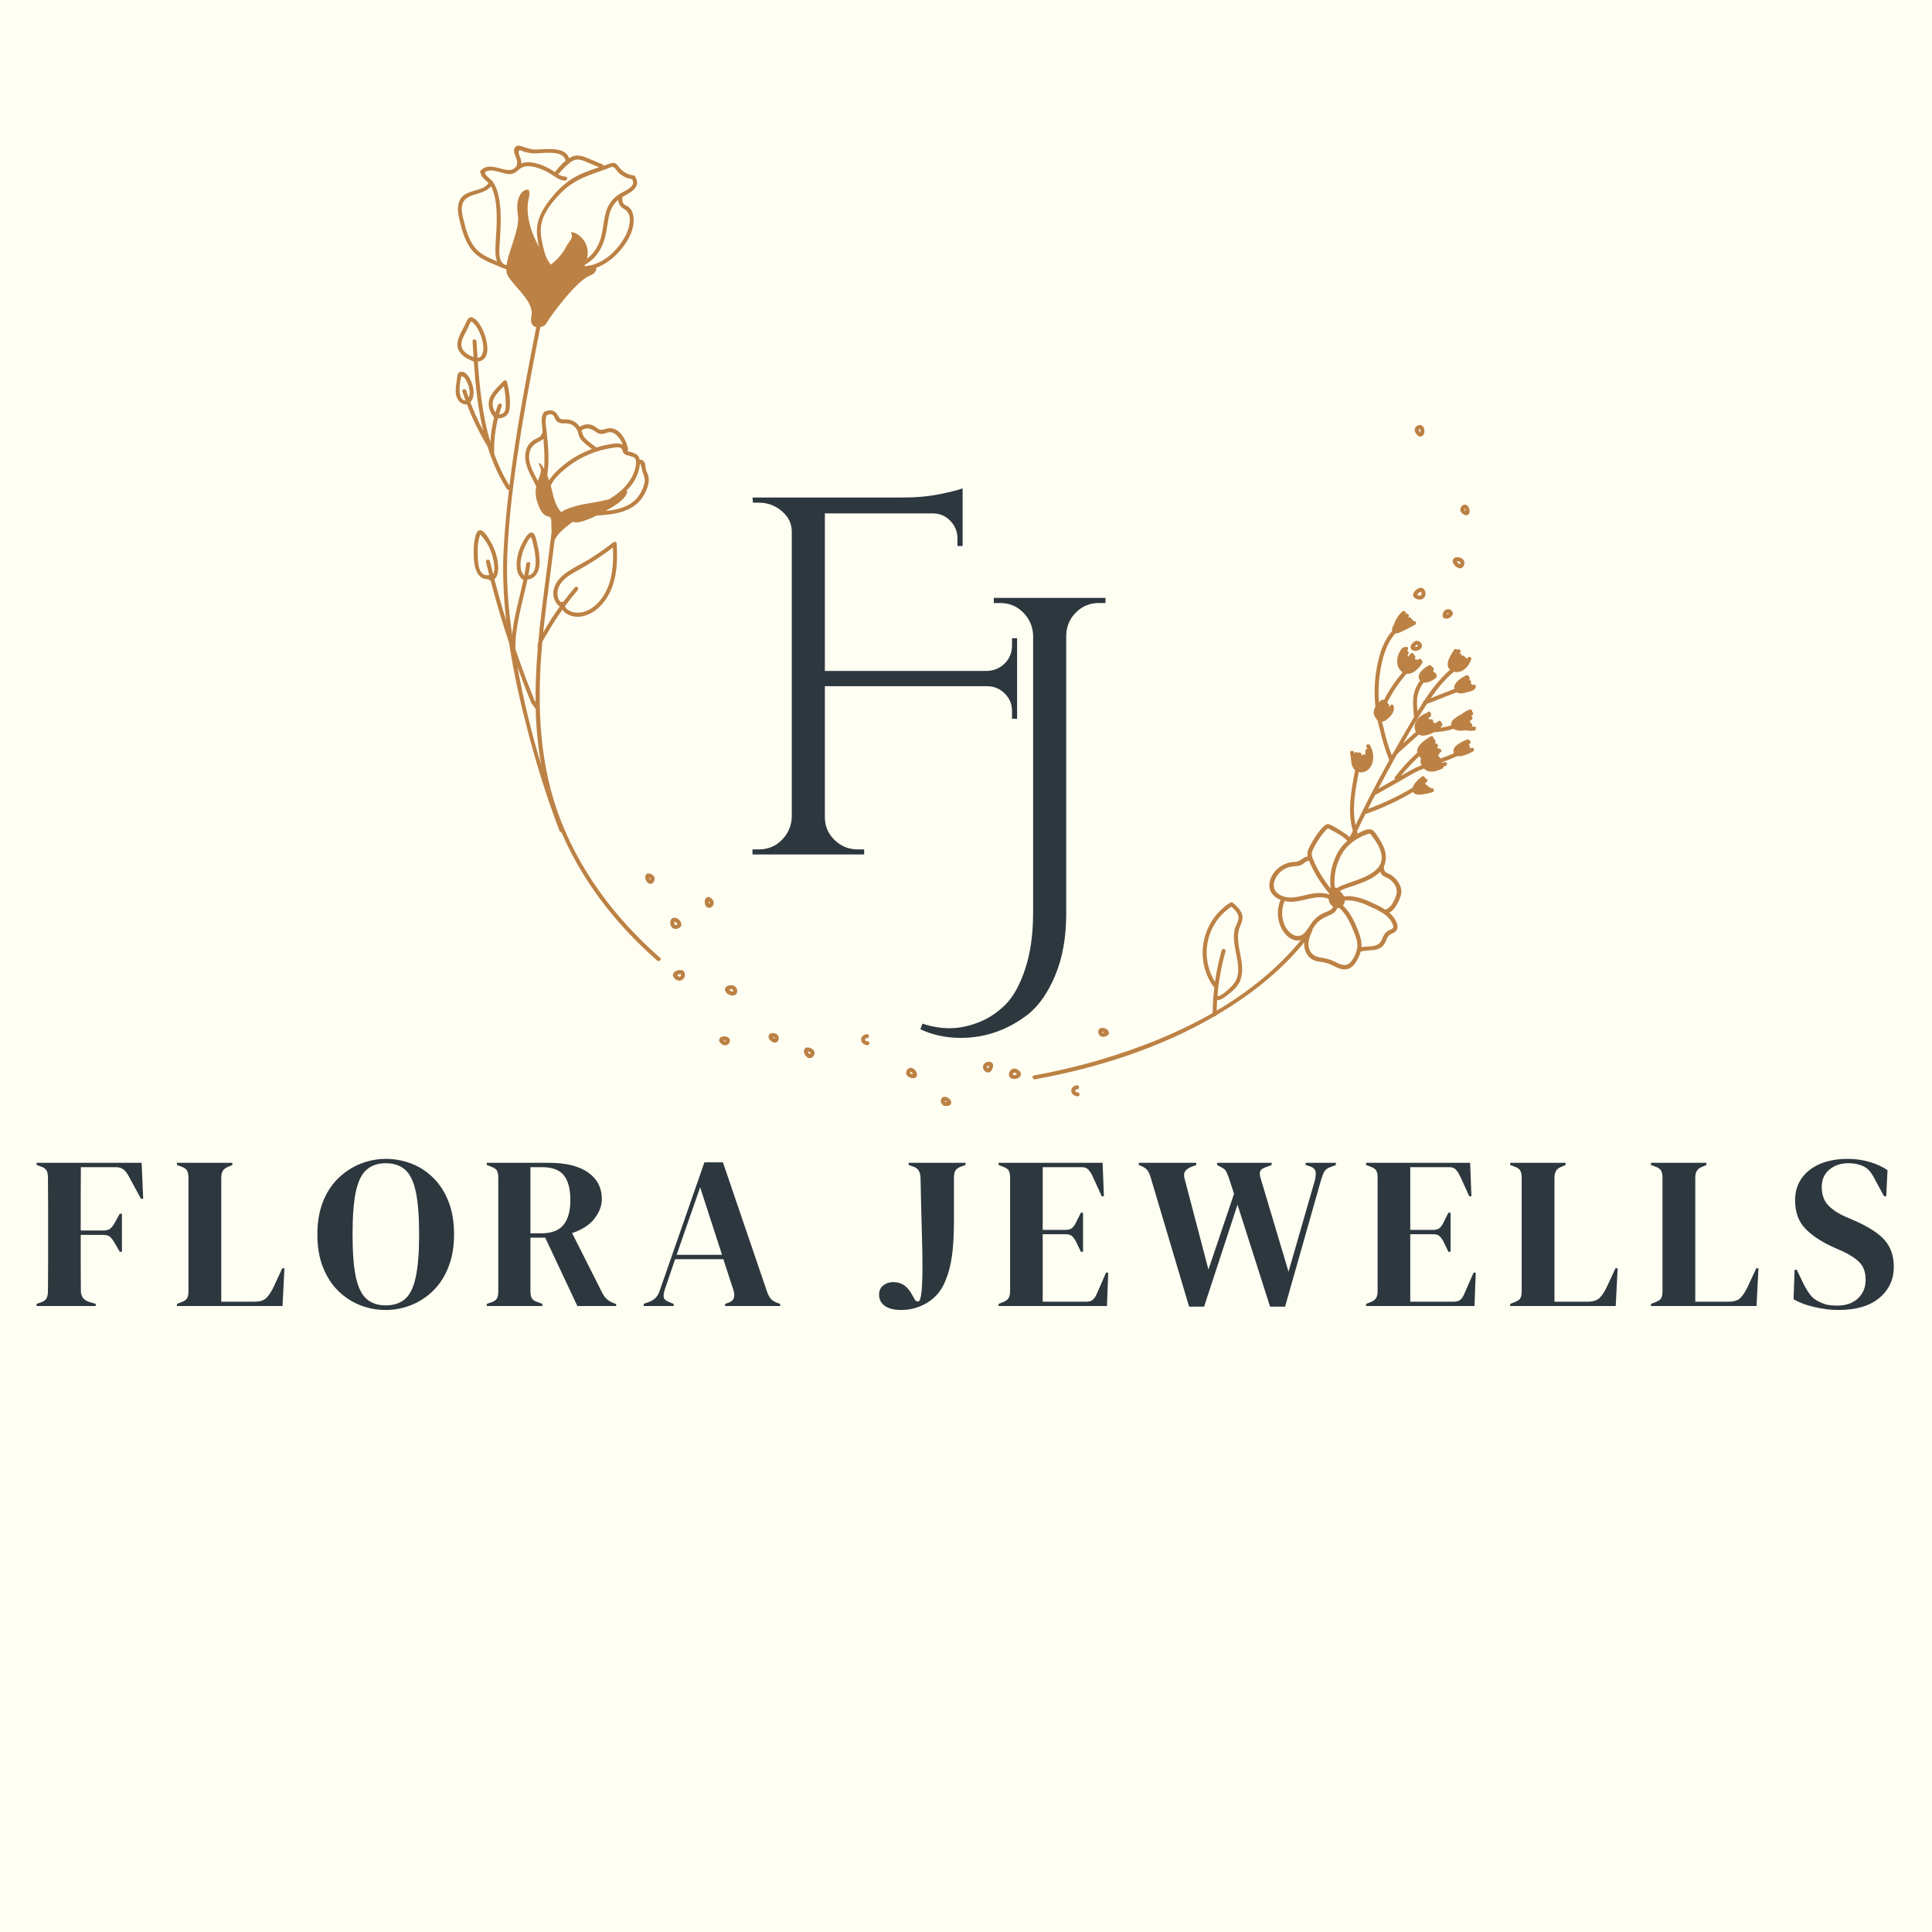 <svg version="1.0" preserveAspectRatio="xMidYMid meet" height="500" viewBox="0 0 375 375" zoomAndPan="magnify" width="500" xmlns:xlink="http://www.w3.org/1999/xlink" xmlns="http://www.w3.org/2000/svg"><defs><g></g><clipPath id="856b25085b"><rect height="59" y="0" width="368" x="0"></rect></clipPath><clipPath id="2bd6974047"><path clip-rule="nonzero" d="M 0.078 28 L 37 28 L 37 114 L 0.078 114 Z M 0.078 28"></path></clipPath><clipPath id="c526d7399f"><rect height="135" y="0" width="43" x="0"></rect></clipPath><clipPath id="d9a067c729"><path clip-rule="nonzero" d="M 7 26 L 58.762 26 L 58.762 98 L 7 98 Z M 7 26"></path></clipPath><clipPath id="b9d0947eba"><rect height="135" y="0" width="59" x="0"></rect></clipPath><clipPath id="978e3ebaf2"><path clip-rule="nonzero" d="M 88.449 28.262 L 286.449 28.262 L 286.449 214.684 L 88.449 214.684 Z M 88.449 28.262"></path></clipPath></defs><rect fill-opacity="1" height="450" y="-37.5" fill="#ffffff" width="450" x="-37.5"></rect><rect fill-opacity="1" height="450" y="-37.5" fill="#fffef2" width="450" x="-37.5"></rect><g transform="matrix(1, 0, 0, 1, 6, 210)"><g clip-path="url(#856b25085b)"><g fill-opacity="1" fill="#2c373e"><g transform="translate(0.182, 43.5)"><g><path d="M 0.922 0 L 0.922 -0.422 L 1.688 -0.672 C 2.25 -0.867 2.629 -1.133 2.828 -1.469 C 3.023 -1.812 3.125 -2.266 3.125 -2.828 C 3.145 -4.504 3.156 -6.195 3.156 -7.906 C 3.156 -9.625 3.156 -11.344 3.156 -13.062 L 3.156 -14.75 C 3.156 -16.426 3.156 -18.113 3.156 -19.812 C 3.156 -21.52 3.145 -23.211 3.125 -24.891 C 3.125 -25.453 3.047 -25.898 2.891 -26.234 C 2.734 -26.578 2.391 -26.848 1.859 -27.047 L 0.922 -27.375 L 0.922 -27.797 L 21.312 -27.797 L 21.609 -20.812 L 21.188 -20.812 L 18.781 -25.234 C 18.5 -25.766 18.176 -26.18 17.812 -26.484 C 17.445 -26.797 16.941 -26.953 16.297 -26.953 L 9.516 -26.953 C 9.492 -24.961 9.484 -22.926 9.484 -20.844 C 9.484 -18.77 9.484 -16.707 9.484 -14.656 L 13.859 -14.656 C 14.504 -14.656 14.977 -14.797 15.281 -15.078 C 15.594 -15.359 15.891 -15.766 16.172 -16.297 L 17.062 -17.906 L 17.484 -17.906 L 17.484 -10.531 L 17.062 -10.531 L 16.141 -12.125 C 15.859 -12.633 15.566 -13.039 15.266 -13.344 C 14.973 -13.656 14.504 -13.812 13.859 -13.812 L 9.484 -13.812 C 9.484 -11.852 9.484 -9.977 9.484 -8.188 C 9.484 -6.406 9.492 -4.66 9.516 -2.953 C 9.516 -1.859 10.051 -1.141 11.125 -0.797 L 12.391 -0.422 L 12.391 0 Z M 0.922 0"></path></g></g></g><g fill-opacity="1" fill="#2c373e"><g transform="translate(27.429, 43.5)"><g><path d="M 0.922 0 L 0.922 -0.422 L 1.812 -0.766 C 2.406 -0.984 2.773 -1.254 2.922 -1.578 C 3.078 -1.898 3.156 -2.344 3.156 -2.906 L 3.156 -24.891 C 3.156 -25.453 3.07 -25.898 2.906 -26.234 C 2.738 -26.578 2.375 -26.848 1.812 -27.047 L 0.922 -27.375 L 0.922 -27.797 L 11.672 -27.797 L 11.672 -27.375 L 10.906 -27.047 C 10.375 -26.848 10.008 -26.57 9.812 -26.219 C 9.613 -25.875 9.516 -25.422 9.516 -24.859 L 9.516 -0.844 L 16 -0.844 C 17.039 -0.844 17.805 -1.094 18.297 -1.594 C 18.797 -2.102 19.27 -2.836 19.719 -3.797 L 21.359 -7.328 L 21.781 -7.328 L 21.406 0 Z M 0.922 0"></path></g></g></g><g fill-opacity="1" fill="#2c373e"><g transform="translate(54.759, 43.5)"><g><path d="M 14.109 0.766 C 12.398 0.766 10.75 0.457 9.156 -0.156 C 7.57 -0.781 6.156 -1.703 4.906 -2.922 C 3.656 -4.148 2.664 -5.676 1.938 -7.5 C 1.207 -9.32 0.844 -11.457 0.844 -13.906 C 0.844 -16.32 1.207 -18.441 1.938 -20.266 C 2.664 -22.086 3.66 -23.609 4.922 -24.828 C 6.191 -26.055 7.617 -26.984 9.203 -27.609 C 10.785 -28.242 12.422 -28.562 14.109 -28.562 C 15.828 -28.562 17.477 -28.258 19.062 -27.656 C 20.645 -27.051 22.062 -26.133 23.312 -24.906 C 24.562 -23.688 25.551 -22.156 26.281 -20.312 C 27.008 -18.477 27.375 -16.344 27.375 -13.906 C 27.375 -11.52 27.008 -9.406 26.281 -7.562 C 25.551 -5.719 24.562 -4.188 23.312 -2.969 C 22.062 -1.75 20.645 -0.82 19.062 -0.188 C 17.477 0.445 15.828 0.766 14.109 0.766 Z M 14.109 -0.125 C 15.648 -0.125 16.898 -0.535 17.859 -1.359 C 18.816 -2.191 19.508 -3.613 19.938 -5.625 C 20.375 -7.633 20.594 -10.395 20.594 -13.906 C 20.594 -17.438 20.375 -20.207 19.938 -22.219 C 19.508 -24.227 18.816 -25.645 17.859 -26.469 C 16.898 -27.301 15.648 -27.719 14.109 -27.719 C 12.598 -27.719 11.363 -27.301 10.406 -26.469 C 9.445 -25.645 8.75 -24.227 8.312 -22.219 C 7.883 -20.207 7.672 -17.438 7.672 -13.906 C 7.672 -10.395 7.883 -7.633 8.312 -5.625 C 8.75 -3.613 9.445 -2.191 10.406 -1.359 C 11.363 -0.535 12.598 -0.125 14.109 -0.125 Z M 14.109 -0.125"></path></g></g></g><g fill-opacity="1" fill="#2c373e"><g transform="translate(87.564, 43.5)"><g><path d="M 0.922 0 L 0.922 -0.422 L 1.812 -0.719 C 2.375 -0.914 2.738 -1.176 2.906 -1.5 C 3.07 -1.82 3.156 -2.273 3.156 -2.859 L 3.156 -24.891 C 3.156 -25.453 3.078 -25.895 2.922 -26.219 C 2.773 -26.539 2.43 -26.801 1.891 -27 L 0.922 -27.375 L 0.922 -27.797 L 12.969 -27.797 C 16.281 -27.797 18.82 -27.172 20.594 -25.922 C 22.363 -24.672 23.25 -22.938 23.25 -20.719 C 23.25 -19.488 22.785 -18.254 21.859 -17.016 C 20.93 -15.785 19.473 -14.832 17.484 -14.156 L 23.344 -2.531 C 23.594 -2.051 23.879 -1.66 24.203 -1.359 C 24.523 -1.066 24.953 -0.812 25.484 -0.594 L 26.031 -0.375 L 26.031 0 L 18.5 0 L 12.266 -13.266 L 9.391 -13.266 L 9.391 -2.859 C 9.391 -2.328 9.473 -1.891 9.641 -1.547 C 9.816 -1.211 10.172 -0.961 10.703 -0.797 L 11.703 -0.422 L 11.703 0 Z M 9.391 -14.109 L 11.422 -14.109 C 13.441 -14.109 14.898 -14.648 15.797 -15.734 C 16.691 -16.816 17.141 -18.426 17.141 -20.562 C 17.141 -22.719 16.719 -24.32 15.875 -25.375 C 15.039 -26.426 13.625 -26.953 11.625 -26.953 L 9.391 -26.953 Z M 9.391 -14.109"></path></g></g></g><g fill-opacity="1" fill="#2c373e"><g transform="translate(118.6, 43.5)"><g><path d="M 0.344 0 L 0.344 -0.422 L 1.391 -0.797 C 1.953 -1.023 2.383 -1.301 2.688 -1.625 C 3 -1.945 3.254 -2.398 3.453 -2.984 L 12.125 -27.891 L 15.719 -27.891 L 24.266 -2.828 C 24.484 -2.203 24.734 -1.727 25.016 -1.406 C 25.297 -1.082 25.734 -0.812 26.328 -0.594 L 26.828 -0.422 L 26.828 0 L 16.141 0 L 16.141 -0.422 L 16.766 -0.625 C 17.359 -0.852 17.719 -1.172 17.844 -1.578 C 17.969 -1.984 17.945 -2.469 17.781 -3.031 L 15.797 -9.094 L 6.438 -9.094 L 4.422 -3.156 C 4.223 -2.539 4.16 -2.051 4.234 -1.688 C 4.305 -1.32 4.633 -1.023 5.219 -0.797 L 6.156 -0.422 L 6.156 0 Z M 6.734 -9.938 L 15.547 -9.938 L 11.297 -23.047 Z M 6.734 -9.938"></path></g></g></g><g fill-opacity="1" fill="#2c373e"><g transform="translate(150.562, 43.5)"><g></g></g></g><g fill-opacity="1" fill="#2c373e"><g transform="translate(164.334, 43.5)"><g><path d="M 4.594 0.766 C 3.219 0.766 2.156 0.5 1.406 -0.031 C 0.664 -0.57 0.297 -1.289 0.297 -2.188 C 0.297 -2.977 0.566 -3.582 1.109 -4 C 1.66 -4.426 2.301 -4.641 3.031 -4.641 C 3.758 -4.641 4.406 -4.477 4.969 -4.156 C 5.531 -3.832 6.051 -3.273 6.531 -2.484 L 7.281 -1.172 C 7.426 -0.984 7.602 -0.891 7.812 -0.891 C 8.02 -0.891 8.164 -1.016 8.25 -1.266 C 8.426 -1.828 8.547 -2.645 8.609 -3.719 C 8.68 -4.801 8.719 -6.117 8.719 -7.672 C 8.719 -9.441 8.676 -11.711 8.594 -14.484 C 8.508 -17.266 8.426 -20.691 8.344 -24.766 C 8.344 -25.973 7.895 -26.734 7 -27.047 L 6.031 -27.375 L 6.031 -27.797 L 17.062 -27.797 L 17.062 -27.375 L 16.141 -27.047 C 15.629 -26.848 15.281 -26.586 15.094 -26.266 C 14.914 -25.941 14.828 -25.484 14.828 -24.891 L 14.828 -16.562 C 14.828 -13.801 14.695 -11.52 14.438 -9.719 C 14.188 -7.926 13.785 -6.375 13.234 -5.062 C 12.523 -3.176 11.375 -1.734 9.781 -0.734 C 8.195 0.266 6.469 0.766 4.594 0.766 Z M 4.594 0.766"></path></g></g></g><g fill-opacity="1" fill="#2c373e"><g transform="translate(186.906, 43.5)"><g><path d="M 0.922 0 L 0.922 -0.422 L 1.891 -0.797 C 2.367 -0.992 2.695 -1.254 2.875 -1.578 C 3.062 -1.898 3.156 -2.344 3.156 -2.906 L 3.156 -24.891 C 3.156 -25.453 3.078 -25.895 2.922 -26.219 C 2.773 -26.539 2.43 -26.801 1.891 -27 L 0.922 -27.375 L 0.922 -27.797 L 21.109 -27.797 L 21.359 -21.312 L 20.938 -21.312 L 19.125 -25.281 C 18.875 -25.781 18.609 -26.18 18.328 -26.484 C 18.047 -26.797 17.625 -26.953 17.062 -26.953 L 9.484 -26.953 L 9.484 -14.781 L 13.984 -14.781 C 14.547 -14.781 14.973 -14.926 15.266 -15.219 C 15.566 -15.52 15.828 -15.922 16.047 -16.422 L 16.891 -18.109 L 17.312 -18.109 L 17.312 -10.531 L 16.891 -10.531 L 16.047 -12.297 C 15.797 -12.805 15.531 -13.207 15.25 -13.5 C 14.969 -13.789 14.547 -13.938 13.984 -13.938 L 9.484 -13.938 L 9.484 -0.844 L 17.984 -0.844 C 18.547 -0.844 18.977 -0.988 19.281 -1.281 C 19.594 -1.582 19.848 -2 20.047 -2.531 L 21.781 -6.484 L 22.203 -6.484 L 21.953 0 Z M 0.922 0"></path></g></g></g><g fill-opacity="1" fill="#2c373e"><g transform="translate(214.868, 43.5)"><g><path d="M 9.938 0.125 L 2.484 -24.938 C 2.285 -25.582 2.07 -26.051 1.844 -26.344 C 1.625 -26.645 1.234 -26.922 0.672 -27.172 L 0.172 -27.375 L 0.172 -27.797 L 11.328 -27.797 L 11.328 -27.375 L 10.453 -27.047 C 9.805 -26.797 9.367 -26.484 9.141 -26.109 C 8.91 -25.742 8.895 -25.238 9.094 -24.594 L 13.688 -7.078 L 18.656 -21.781 L 17.688 -24.766 C 17.488 -25.359 17.305 -25.805 17.141 -26.109 C 16.973 -26.422 16.691 -26.676 16.297 -26.875 L 15.375 -27.375 L 15.375 -27.797 L 25.953 -27.797 L 25.953 -27.375 L 24.641 -26.875 C 24.078 -26.676 23.758 -26.383 23.688 -26 C 23.625 -25.625 23.691 -25.145 23.891 -24.562 L 29.234 -6.656 L 34.297 -24.219 C 34.484 -24.895 34.551 -25.484 34.5 -25.984 C 34.445 -26.492 34.098 -26.863 33.453 -27.094 L 32.562 -27.375 L 32.562 -27.797 L 38.422 -27.797 L 38.422 -27.375 L 37.328 -26.953 C 36.766 -26.766 36.367 -26.457 36.141 -26.031 C 35.922 -25.613 35.723 -25.094 35.547 -24.469 L 28.562 0.125 L 25.656 0.125 L 19.328 -19.672 L 12.844 0.125 Z M 9.938 0.125"></path></g></g></g><g fill-opacity="1" fill="#2c373e"><g transform="translate(258.242, 43.5)"><g><path d="M 0.922 0 L 0.922 -0.422 L 1.891 -0.797 C 2.367 -0.992 2.695 -1.254 2.875 -1.578 C 3.062 -1.898 3.156 -2.344 3.156 -2.906 L 3.156 -24.891 C 3.156 -25.453 3.078 -25.895 2.922 -26.219 C 2.773 -26.539 2.43 -26.801 1.891 -27 L 0.922 -27.375 L 0.922 -27.797 L 21.109 -27.797 L 21.359 -21.312 L 20.938 -21.312 L 19.125 -25.281 C 18.875 -25.781 18.609 -26.18 18.328 -26.484 C 18.047 -26.797 17.625 -26.953 17.062 -26.953 L 9.484 -26.953 L 9.484 -14.781 L 13.984 -14.781 C 14.547 -14.781 14.973 -14.926 15.266 -15.219 C 15.566 -15.52 15.828 -15.922 16.047 -16.422 L 16.891 -18.109 L 17.312 -18.109 L 17.312 -10.531 L 16.891 -10.531 L 16.047 -12.297 C 15.797 -12.805 15.531 -13.207 15.25 -13.5 C 14.969 -13.789 14.547 -13.938 13.984 -13.938 L 9.484 -13.938 L 9.484 -0.844 L 17.984 -0.844 C 18.547 -0.844 18.977 -0.988 19.281 -1.281 C 19.594 -1.582 19.848 -2 20.047 -2.531 L 21.781 -6.484 L 22.203 -6.484 L 21.953 0 Z M 0.922 0"></path></g></g></g><g fill-opacity="1" fill="#2c373e"><g transform="translate(286.204, 43.5)"><g><path d="M 0.922 0 L 0.922 -0.422 L 1.812 -0.766 C 2.406 -0.984 2.773 -1.254 2.922 -1.578 C 3.078 -1.898 3.156 -2.344 3.156 -2.906 L 3.156 -24.891 C 3.156 -25.453 3.07 -25.898 2.906 -26.234 C 2.738 -26.578 2.375 -26.848 1.812 -27.047 L 0.922 -27.375 L 0.922 -27.797 L 11.672 -27.797 L 11.672 -27.375 L 10.906 -27.047 C 10.375 -26.848 10.008 -26.57 9.812 -26.219 C 9.613 -25.875 9.516 -25.422 9.516 -24.859 L 9.516 -0.844 L 16 -0.844 C 17.039 -0.844 17.805 -1.094 18.297 -1.594 C 18.797 -2.102 19.27 -2.836 19.719 -3.797 L 21.359 -7.328 L 21.781 -7.328 L 21.406 0 Z M 0.922 0"></path></g></g></g><g fill-opacity="1" fill="#2c373e"><g transform="translate(313.535, 43.5)"><g><path d="M 0.922 0 L 0.922 -0.422 L 1.812 -0.766 C 2.406 -0.984 2.773 -1.254 2.922 -1.578 C 3.078 -1.898 3.156 -2.344 3.156 -2.906 L 3.156 -24.891 C 3.156 -25.453 3.07 -25.898 2.906 -26.234 C 2.738 -26.578 2.375 -26.848 1.812 -27.047 L 0.922 -27.375 L 0.922 -27.797 L 11.672 -27.797 L 11.672 -27.375 L 10.906 -27.047 C 10.375 -26.848 10.008 -26.57 9.812 -26.219 C 9.613 -25.875 9.516 -25.422 9.516 -24.859 L 9.516 -0.844 L 16 -0.844 C 17.039 -0.844 17.805 -1.094 18.297 -1.594 C 18.797 -2.102 19.27 -2.836 19.719 -3.797 L 21.359 -7.328 L 21.781 -7.328 L 21.406 0 Z M 0.922 0"></path></g></g></g><g fill-opacity="1" fill="#2c373e"><g transform="translate(340.865, 43.5)"><g><path d="M 9.984 0.766 C 8.441 0.766 6.867 0.57 5.266 0.188 C 3.66 -0.188 2.328 -0.688 1.266 -1.312 L 1.469 -7.031 L 1.891 -7.031 L 3.203 -4.297 C 3.598 -3.516 4.02 -2.82 4.469 -2.219 C 4.914 -1.613 5.531 -1.141 6.312 -0.797 C 6.875 -0.516 7.414 -0.32 7.938 -0.219 C 8.457 -0.125 9.039 -0.078 9.688 -0.078 C 11.406 -0.078 12.758 -0.539 13.75 -1.469 C 14.75 -2.395 15.25 -3.594 15.25 -5.062 C 15.25 -6.438 14.91 -7.508 14.234 -8.281 C 13.566 -9.051 12.488 -9.801 11 -10.531 L 9.266 -11.297 C 6.848 -12.359 4.957 -13.582 3.594 -14.969 C 2.238 -16.363 1.562 -18.211 1.562 -20.516 C 1.562 -22.172 1.988 -23.602 2.844 -24.812 C 3.695 -26.02 4.891 -26.945 6.422 -27.594 C 7.953 -28.238 9.742 -28.562 11.797 -28.562 C 13.285 -28.562 14.695 -28.363 16.031 -27.969 C 17.363 -27.57 18.52 -27.039 19.5 -26.375 L 19.25 -21.312 L 18.828 -21.312 L 17.109 -24.469 C 16.629 -25.457 16.148 -26.156 15.672 -26.562 C 15.191 -26.969 14.645 -27.254 14.031 -27.422 C 13.664 -27.535 13.328 -27.613 13.016 -27.656 C 12.703 -27.695 12.312 -27.719 11.844 -27.719 C 10.406 -27.719 9.191 -27.301 8.203 -26.469 C 7.223 -25.645 6.734 -24.531 6.734 -23.125 C 6.734 -21.695 7.113 -20.551 7.875 -19.688 C 8.633 -18.832 9.742 -18.066 11.203 -17.391 L 13.141 -16.562 C 15.836 -15.375 17.773 -14.113 18.953 -12.781 C 20.129 -11.445 20.719 -9.727 20.719 -7.625 C 20.719 -5.156 19.785 -3.141 17.922 -1.578 C 16.055 -0.016 13.41 0.766 9.984 0.766 Z M 9.984 0.766"></path></g></g></g></g></g><g transform="matrix(1, 0, 0, 1, 178, 88)"><g clip-path="url(#c526d7399f)"><g clip-path="url(#2bd6974047)"><g fill-opacity="1" fill="#2c373e"><g transform="translate(8.871, 97.328)"><g><path d="M -7.828 13.359 C -6.047 13.953 -4.281 14.25 -2.531 14.25 C -0.781 14.25 1.047 13.883 2.953 13.156 C 4.867 12.438 6.617 11.301 8.203 9.75 C 9.785 8.195 11.086 5.867 12.109 2.766 C 13.141 -0.328 13.656 -3.988 13.656 -8.219 L 13.656 -62.047 C 13.582 -63.766 12.938 -65.234 11.719 -66.453 C 10.5 -67.672 9.031 -68.281 7.312 -68.281 L 6.031 -68.281 L 6.031 -69.281 L 27.703 -69.281 L 27.703 -68.281 L 26.422 -68.281 C 24.703 -68.281 23.234 -67.688 22.016 -66.5 C 20.797 -65.312 20.148 -63.828 20.078 -62.047 L 20.078 -7.922 C 20.078 -3.43 19.383 0.492 18 3.859 C 16.613 7.223 14.867 9.766 12.766 11.484 C 8.805 14.578 4.414 16.125 -0.406 16.125 C -3.238 16.125 -5.844 15.566 -8.219 14.453 Z M -7.828 13.359"></path></g></g></g></g></g></g><g transform="matrix(1, 0, 0, 1, 139, 68)"><g clip-path="url(#b9d0947eba)"><g clip-path="url(#d9a067c729)"><g fill-opacity="1" fill="#2c373e"><g transform="translate(1.121, 97.851)"><g><path d="M 56.312 -27.812 C 56.312 -29.133 55.863 -30.254 54.969 -31.172 C 54.082 -32.098 52.977 -32.594 51.656 -32.656 L 19.984 -32.656 L 19.984 -7.219 C 19.984 -5.508 20.609 -4.039 21.859 -2.812 C 23.117 -1.594 24.609 -0.984 26.328 -0.984 L 27.609 -0.984 L 27.609 0 L 5.938 0 L 5.938 -0.984 L 7.219 -0.984 C 8.938 -0.984 10.406 -1.594 11.625 -2.812 C 12.844 -4.039 13.488 -5.508 13.562 -7.219 L 13.562 -62.641 C 13.562 -64.223 12.914 -65.555 11.625 -66.641 C 10.344 -67.734 8.875 -68.281 7.219 -68.281 L 6.031 -68.281 L 5.938 -69.281 L 34.938 -69.281 C 37.77 -69.281 40.273 -69.508 42.453 -69.969 C 44.629 -70.426 46.051 -70.789 46.719 -71.062 L 46.719 -59.875 L 45.719 -59.875 L 45.719 -61.359 C 45.719 -62.68 45.254 -63.816 44.328 -64.766 C 43.41 -65.723 42.258 -66.203 40.875 -66.203 L 19.984 -66.203 L 19.984 -35.625 L 51.562 -35.625 C 52.883 -35.695 54.004 -36.191 54.922 -37.109 C 55.848 -38.035 56.312 -39.191 56.312 -40.578 L 56.312 -41.969 L 57.297 -41.969 L 57.297 -26.328 L 56.312 -26.328 Z M 56.312 -27.812"></path></g></g></g></g></g></g><g clip-path="url(#978e3ebaf2)"><path fill-rule="nonzero" fill-opacity="1" d="M 168.371 202.871 C 167.777 202.852 167.156 202.461 167.137 201.812 C 167.113 201.168 167.688 200.77 168.281 200.738 C 168.777 200.715 168.773 201.484 168.281 201.508 C 168.121 201.52 167.875 201.605 167.906 201.812 C 167.941 202.016 168.199 202.094 168.371 202.102 C 168.867 202.113 168.867 202.887 168.371 202.871 Z M 284.277 98.773 C 284.277 98.773 284.293 98.758 284.309 98.742 C 284.312 98.746 284.312 98.746 284.312 98.75 C 284.324 98.766 284.367 98.828 284.375 98.848 C 284.41 98.91 284.398 98.883 284.422 98.961 C 284.441 99.023 284.465 99.09 284.469 99.156 C 284.469 99.137 284.469 99.148 284.469 99.168 C 284.395 99.125 284.328 99.082 284.277 99.023 C 284.234 98.977 284.199 98.918 284.215 98.875 C 284.223 98.859 284.254 98.805 284.277 98.773 Z M 284.285 98.723 C 284.285 98.723 284.285 98.723 284.285 98.719 C 284.285 98.719 284.285 98.719 284.285 98.723 Z M 284.336 98.715 C 284.344 98.703 284.379 98.727 284.332 98.719 C 284.336 98.711 284.34 98.711 284.336 98.715 Z M 284.773 99.988 C 284.797 99.98 284.805 99.969 284.824 99.961 C 284.836 99.953 284.852 99.953 284.867 99.949 C 285.719 99.52 285.047 97.664 284.094 97.984 C 283.523 98.176 283.27 98.914 283.602 99.41 C 283.816 99.73 284.363 100.117 284.773 99.988 Z M 275.398 83.359 C 275.445 83.32 275.52 83.297 275.578 83.281 C 275.594 83.277 275.602 83.277 275.613 83.277 C 275.613 83.297 275.66 83.363 275.664 83.363 C 275.711 83.484 275.711 83.535 275.707 83.668 C 275.707 83.734 275.676 83.875 275.66 83.914 C 275.641 83.895 275.617 83.871 275.602 83.859 C 275.508 83.762 275.426 83.652 275.375 83.531 C 275.34 83.445 275.336 83.418 275.398 83.359 Z M 275.469 84.695 C 275.523 84.723 275.586 84.742 275.66 84.742 C 276.734 84.719 276.754 82.738 275.766 82.527 C 275.121 82.391 274.469 82.984 274.605 83.637 C 274.695 84.055 275.047 84.531 275.469 84.695 Z M 275.277 115.164 C 275.367 115.078 275.465 115.004 275.574 114.945 C 275.625 114.918 275.656 114.902 275.699 114.887 C 275.727 114.875 275.746 114.871 275.766 114.871 C 275.805 114.926 275.863 114.984 275.887 115.047 C 275.945 115.18 275.953 115.344 275.867 115.465 C 275.668 115.734 275.285 115.613 275.059 115.438 C 275.059 115.434 275.062 115.43 275.062 115.43 C 275.117 115.324 275.195 115.242 275.277 115.164 Z M 274.453 115.934 C 274.988 116.438 275.902 116.598 276.434 115.988 C 276.871 115.477 276.75 114.5 276.125 114.172 C 275.652 113.922 275.066 114.297 274.73 114.617 C 274.414 114.922 274.145 115.383 274.355 115.789 C 274.375 115.84 274.406 115.887 274.453 115.934 Z M 283.199 108.98 C 283.301 109.012 283.406 109.07 283.43 109.117 C 283.48 109.211 283.469 109.332 283.43 109.473 C 283.43 109.48 283.414 109.508 283.398 109.527 C 283.398 109.527 283.395 109.531 283.383 109.539 C 283.41 109.527 283.383 109.527 283.379 109.527 C 283.27 109.477 283.18 109.441 283.07 109.348 C 282.953 109.242 282.855 109.125 282.793 108.98 C 282.793 108.977 282.785 108.961 282.777 108.941 C 282.789 108.941 282.797 108.941 282.82 108.941 C 282.984 108.938 283.059 108.941 283.199 108.98 Z M 283.391 109.543 C 283.391 109.539 283.391 109.539 283.395 109.539 C 283.391 109.547 283.387 109.551 283.391 109.543 Z M 283.422 110.301 C 283.973 110.281 284.254 109.723 284.238 109.23 C 284.227 108.73 283.867 108.371 283.402 108.238 C 283.051 108.133 282.469 108.09 282.184 108.379 C 282.164 108.395 282.16 108.414 282.148 108.43 C 282.141 108.441 282.129 108.449 282.121 108.457 C 281.574 109.188 282.691 110.324 283.422 110.301 Z M 281.02 119.008 C 281.031 119.008 281.055 119.004 281.039 119.004 C 281.023 119.004 281.09 119.016 281.102 119.02 C 281.137 119.031 281.168 119.051 281.191 119.07 C 281.188 119.074 281.188 119.078 281.188 119.078 C 281.172 119.094 281.164 119.105 281.148 119.121 C 281.086 119.176 281.105 119.164 281.031 119.207 C 280.934 119.262 280.891 119.285 280.809 119.305 C 280.828 119.238 280.844 119.207 280.895 119.121 C 280.934 119.059 280.969 119.027 281.02 119.008 Z M 281.219 119.047 C 281.219 119.047 281.219 119.039 281.219 119.039 C 281.227 119.055 281.223 119.051 281.219 119.047 Z M 281.23 119.094 C 281.246 119.102 281.234 119.082 281.234 119.102 C 281.234 119.125 281.234 119.113 281.23 119.094 Z M 280.77 119.477 C 280.801 119.492 280.781 119.496 280.773 119.488 C 280.77 119.484 280.77 119.48 280.77 119.477 C 280.77 119.473 280.77 119.473 280.77 119.473 C 280.77 119.473 280.77 119.473 280.77 119.477 Z M 280.777 119.453 C 280.793 119.43 280.777 119.422 280.77 119.469 C 280.77 119.465 280.773 119.465 280.773 119.465 C 280.773 119.461 280.773 119.457 280.777 119.453 Z M 280.078 119.785 C 280.117 119.859 280.172 119.902 280.23 119.93 C 280.965 120.469 282.48 119.461 281.84 118.629 C 281.484 118.16 280.766 118.102 280.367 118.543 C 280.137 118.797 279.926 119.273 280.023 119.645 C 280.027 119.695 280.043 119.742 280.078 119.785 Z M 275.199 125.297 C 275.238 125.355 275.23 125.348 275.227 125.387 C 275.23 125.344 275.219 125.387 275.223 125.379 C 275.215 125.391 275.184 125.418 275.164 125.434 C 275.07 125.496 274.996 125.52 274.859 125.539 C 274.82 125.547 274.68 125.543 274.617 125.539 C 274.629 125.516 274.637 125.5 274.645 125.488 C 274.711 125.387 274.797 125.289 274.895 125.215 C 274.945 125.18 274.988 125.152 275.039 125.148 C 275.035 125.148 275.059 125.145 275.074 125.156 C 275.129 125.188 275.168 125.242 275.199 125.297 Z M 274.652 124.469 C 274.277 124.641 273.77 125.168 273.797 125.621 C 273.797 125.641 273.805 125.656 273.809 125.672 C 273.809 125.688 273.805 125.707 273.809 125.723 C 274.035 126.77 276.023 126.359 276 125.348 C 275.984 124.68 275.266 124.188 274.652 124.469 Z M 130.98 179.477 C 130.883 179.348 130.859 179.129 130.867 178.973 C 130.871 178.965 130.879 178.93 130.883 178.906 C 130.957 178.91 131.035 178.934 131.121 178.984 C 131.227 179.047 131.344 179.137 131.402 179.219 C 131.438 179.266 131.477 179.348 131.48 179.352 C 131.484 179.363 131.492 179.391 131.492 179.398 C 131.48 179.406 131.48 179.41 131.492 179.402 C 131.488 179.406 131.488 179.406 131.48 179.41 C 131.461 179.426 131.438 179.438 131.418 179.449 C 131.332 179.5 131.203 179.539 131.145 179.543 C 131.066 179.547 131.027 179.543 130.98 179.477 Z M 130.879 178.906 C 130.875 178.906 130.871 178.902 130.855 178.902 C 130.863 178.902 130.871 178.906 130.879 178.906 Z M 130.887 178.895 Z M 132.16 179.801 C 132.195 179.758 132.227 179.707 132.242 179.633 C 132.262 179.57 132.266 179.516 132.258 179.465 C 132.258 178.695 131.324 177.879 130.574 178.195 C 130.055 178.41 130.031 179.078 130.172 179.543 C 130.312 180.012 130.695 180.352 131.203 180.309 C 131.543 180.281 131.961 180.105 132.16 179.801 Z M 137.738 175.34 C 137.715 175.375 137.684 175.395 137.652 175.414 C 137.645 175.402 137.641 175.391 137.633 175.375 C 137.621 175.355 137.578 175.184 137.574 175.156 C 137.57 175.098 137.57 175.039 137.57 174.98 C 137.57 174.973 137.57 174.973 137.57 174.965 C 137.617 175.004 137.711 175.094 137.746 175.168 C 137.754 175.184 137.777 175.266 137.777 175.254 C 137.777 175.25 137.762 175.309 137.738 175.34 Z M 137.672 175.449 C 137.676 175.449 137.676 175.449 137.676 175.449 C 137.684 175.461 137.676 175.457 137.672 175.449 Z M 137.523 174.109 C 137.516 174.109 137.504 174.109 137.492 174.109 C 137.48 174.109 137.465 174.105 137.453 174.109 C 137.441 174.109 137.434 174.113 137.422 174.117 C 137.398 174.117 137.375 174.113 137.352 174.121 C 136.457 174.383 136.68 176.188 137.613 176.207 C 138.215 176.223 138.668 175.547 138.508 174.996 C 138.402 174.641 137.949 174.125 137.523 174.109 Z M 126.289 170.535 C 126.312 170.57 126.309 170.562 126.309 170.582 C 126.309 170.586 126.305 170.629 126.281 170.676 C 126.266 170.707 126.254 170.723 126.234 170.75 C 126.234 170.75 126.23 170.754 126.23 170.754 C 126.172 170.699 126.141 170.648 126.09 170.543 C 126.07 170.504 126.047 170.406 126.031 170.344 C 126.047 170.352 126.07 170.359 126.102 170.379 C 126.148 170.406 126.203 170.445 126.207 170.445 C 126.262 170.492 126.27 170.5 126.289 170.535 Z M 126.277 170.789 C 126.273 170.789 126.262 170.781 126.254 170.777 C 126.258 170.777 126.258 170.777 126.258 170.781 C 126.258 170.777 126.258 170.777 126.254 170.777 C 126.277 170.777 126.305 170.781 126.277 170.789 Z M 126.23 170.781 C 126.242 170.785 126.23 170.785 126.23 170.781 Z M 126.207 170.781 C 126.211 170.781 126.211 170.781 126.215 170.781 C 126.207 170.789 126.207 170.789 126.207 170.781 Z M 126.207 170.781 C 126.199 170.812 126.152 170.785 126.207 170.781 Z M 125.879 170.293 C 125.875 170.293 125.879 170.293 125.879 170.293 C 125.883 170.293 125.887 170.293 125.887 170.293 C 125.902 170.297 125.914 170.309 125.879 170.293 Z M 125.82 169.535 C 125.75 169.527 125.672 169.535 125.59 169.586 C 125.543 169.605 125.504 169.641 125.477 169.684 C 124.824 170.32 125.699 171.988 126.598 171.449 C 127.113 171.133 127.23 170.414 126.824 169.969 C 126.59 169.715 126.188 169.504 125.82 169.535 Z M 183.582 213.906 C 183.578 213.906 183.578 213.906 183.578 213.906 C 183.57 213.906 183.566 213.906 183.551 213.902 C 183.527 213.898 183.5 213.891 183.477 213.883 C 183.52 213.898 183.414 213.848 183.438 213.859 C 183.422 213.852 183.418 213.855 183.406 213.809 C 183.395 213.766 183.391 213.695 183.395 213.664 C 183.395 213.664 183.395 213.664 183.395 213.66 C 183.414 213.668 183.434 213.672 183.453 213.676 C 183.52 213.695 183.504 213.688 183.57 213.73 C 183.656 213.777 183.727 213.832 183.781 213.895 C 183.75 213.902 183.727 213.906 183.754 213.902 C 183.699 213.91 183.641 213.91 183.582 213.906 Z M 183.355 213.656 C 183.355 213.656 183.359 213.66 183.359 213.66 C 183.332 213.684 183.336 213.621 183.355 213.656 Z M 183.375 213.645 C 183.352 213.656 183.387 213.625 183.375 213.645 Z M 183.953 213.852 C 183.949 213.852 183.945 213.855 183.93 213.859 C 183.93 213.859 183.926 213.859 183.926 213.859 C 183.918 213.859 183.949 213.852 183.953 213.852 Z M 182.672 213.375 C 182.488 213.918 182.785 214.516 183.344 214.645 C 183.68 214.723 184.172 214.684 184.449 214.434 C 184.492 214.402 184.531 214.363 184.555 214.316 C 184.598 214.25 184.613 214.188 184.613 214.129 C 184.781 213.188 183.035 212.312 182.672 213.375 Z M 197.336 208.527 C 197.281 208.559 197.203 208.598 197.199 208.598 C 197.027 208.66 196.957 208.668 196.785 208.66 C 196.77 208.66 196.762 208.66 196.754 208.66 C 196.75 208.656 196.742 208.656 196.727 208.652 C 196.699 208.645 196.668 208.637 196.637 208.625 C 196.637 208.625 196.625 208.617 196.613 208.609 C 196.613 208.594 196.613 208.578 196.613 208.562 C 196.613 208.555 196.613 208.555 196.613 208.551 C 196.617 208.547 196.617 208.547 196.617 208.539 C 196.652 208.395 196.648 208.367 196.727 208.262 C 196.73 208.258 196.766 208.219 196.773 208.211 C 196.785 208.199 196.789 208.199 196.793 208.195 C 196.797 208.191 196.797 208.191 196.809 208.188 C 196.824 208.18 196.824 208.18 196.828 208.176 C 196.832 208.176 196.836 208.176 196.852 208.172 C 196.781 208.184 196.895 208.172 196.906 208.176 C 197.012 208.191 197.219 208.305 197.332 208.418 C 197.359 208.445 197.375 208.469 197.383 208.484 C 197.371 208.5 197.359 208.512 197.336 208.527 Z M 197.332 207.508 C 196.863 207.305 196.367 207.422 196.074 207.852 C 195.871 208.148 195.73 208.664 195.93 209 C 196.227 209.391 196.691 209.48 197.156 209.402 C 197.555 209.336 198.02 209.105 198.133 208.691 C 198.289 208.145 197.781 207.703 197.332 207.508 Z M 176.656 208.289 C 176.656 208.285 176.656 208.285 176.656 208.285 C 176.66 208.285 176.66 208.289 176.656 208.289 Z M 176.828 208.414 C 176.82 208.41 176.82 208.41 176.82 208.41 C 176.816 208.406 176.809 208.402 176.797 208.398 C 176.766 208.379 176.73 208.363 176.699 208.34 C 176.727 208.359 176.68 208.324 176.656 208.301 C 176.656 208.297 176.656 208.293 176.656 208.289 C 176.656 208.289 176.652 208.293 176.652 208.293 C 176.652 208.297 176.652 208.293 176.652 208.297 C 176.645 208.285 176.641 208.277 176.648 208.277 C 176.656 208.277 176.656 208.281 176.656 208.285 C 176.656 208.27 176.652 208.25 176.652 208.242 C 176.66 208.223 176.672 208.176 176.676 208.168 C 176.691 208.137 176.707 208.105 176.727 208.078 C 176.75 208.039 176.781 208.023 176.777 208.027 C 176.777 208.027 176.781 208.031 176.789 208.031 C 176.809 208.035 176.812 208.035 176.816 208.035 C 176.82 208.035 176.82 208.039 176.832 208.043 C 176.863 208.059 176.891 208.074 176.914 208.094 C 176.93 208.102 176.922 208.094 176.961 208.133 C 176.988 208.156 177.012 208.18 177.035 208.203 C 177.109 208.285 177.168 208.395 177.199 208.48 C 177.199 208.484 177.203 208.488 177.203 208.492 C 177.188 208.492 177.176 208.492 177.16 208.492 C 177.148 208.492 177.133 208.492 177.121 208.488 C 177.09 208.484 177.059 208.48 177.031 208.473 C 176.961 208.457 176.891 208.438 176.828 208.414 Z M 176.824 207.262 C 176.328 207.227 175.953 207.68 175.891 208.141 C 175.828 208.617 176.152 208.969 176.57 209.137 C 176.875 209.258 177.367 209.367 177.672 209.176 C 177.688 209.168 177.695 209.152 177.711 209.141 C 177.723 209.129 177.738 209.125 177.75 209.117 C 178.094 208.836 178.008 208.328 177.82 207.988 C 177.621 207.625 177.254 207.289 176.824 207.262 Z M 191.812 207.312 C 191.801 207.328 191.781 207.352 191.762 207.375 C 191.73 207.359 191.699 207.344 191.688 207.336 C 191.613 207.277 191.539 207.18 191.562 207.078 C 191.598 206.887 191.816 206.848 191.992 206.867 C 191.988 206.883 191.957 207.02 191.938 207.074 C 191.906 207.156 191.863 207.238 191.812 207.312 Z M 192.484 206.23 C 192.445 206.191 192.395 206.16 192.328 206.145 C 191.723 205.973 190.949 206.234 190.812 206.914 C 190.695 207.477 191.164 208.168 191.773 208.172 C 192.246 208.172 192.547 207.672 192.68 207.281 C 192.812 206.898 192.809 206.465 192.484 206.23 Z M 213.902 200.293 C 213.891 200.297 213.883 200.297 213.902 200.293 Z M 213.938 200.258 C 213.941 200.23 213.953 200.234 213.938 200.258 Z M 214.203 200.328 C 214.277 200.352 214.262 200.344 214.32 200.375 C 214.328 200.383 214.352 200.395 214.375 200.41 C 214.301 200.445 214.219 200.473 214.16 200.48 C 214.07 200.484 214.023 200.477 214.012 200.461 C 213.969 200.418 213.949 200.332 213.938 200.293 C 213.938 200.289 213.938 200.289 213.938 200.289 C 214.059 200.281 214.074 200.289 214.203 200.328 Z M 214.48 200.48 C 214.48 200.48 214.48 200.48 214.477 200.48 C 214.48 200.48 214.48 200.48 214.48 200.48 Z M 214.484 200.48 Z M 214.488 200.488 C 214.488 200.488 214.488 200.484 214.484 200.484 C 214.484 200.484 214.488 200.488 214.488 200.488 Z M 213.895 200.301 C 213.895 200.305 213.895 200.301 213.895 200.301 Z M 213.906 200.293 C 213.902 200.293 213.902 200.293 213.902 200.293 C 213.902 200.293 213.902 200.293 213.906 200.293 Z M 214.051 201.25 C 214.398 201.27 214.867 201.113 215.105 200.82 C 215.168 200.773 215.215 200.711 215.23 200.609 C 215.262 200.52 215.25 200.441 215.227 200.375 C 215.086 199.543 213.496 199.098 213.203 200.008 C 213.02 200.578 213.461 201.219 214.051 201.25 Z M 209.164 212.793 C 208.57 212.773 207.949 212.383 207.93 211.734 C 207.906 211.09 208.48 210.691 209.074 210.66 C 209.57 210.637 209.566 211.406 209.074 211.434 C 208.914 211.441 208.668 211.527 208.699 211.734 C 208.734 211.938 208.992 212.016 209.164 212.023 C 209.66 212.035 209.66 212.809 209.164 212.793 Z M 150.41 201.605 C 150.414 201.605 150.414 201.605 150.438 201.617 C 150.43 201.613 150.418 201.609 150.41 201.605 Z M 150.355 201.648 C 150.352 201.656 150.348 201.664 150.34 201.664 C 150.34 201.664 150.348 201.656 150.355 201.648 Z M 150.023 201.312 C 150.043 201.312 150.059 201.309 150.078 201.309 C 150.098 201.309 150.113 201.312 150.129 201.312 C 150.137 201.316 150.191 201.324 150.199 201.324 C 150.223 201.332 150.246 201.336 150.27 201.344 C 150.281 201.348 150.277 201.348 150.285 201.352 C 150.285 201.352 150.285 201.352 150.293 201.355 C 150.344 201.375 150.34 201.375 150.363 201.402 C 150.344 201.379 150.367 201.422 150.371 201.418 C 150.379 201.445 150.387 201.488 150.383 201.469 C 150.387 201.488 150.379 201.543 150.367 201.59 C 150.309 201.566 150.25 201.543 150.203 201.508 C 150.117 201.438 150.07 201.379 150.023 201.312 Z M 150.527 200.621 C 150.199 200.5 149.613 200.461 149.352 200.746 C 149.336 200.762 149.332 200.777 149.324 200.793 C 149.312 200.805 149.301 200.812 149.289 200.824 C 148.711 201.684 150.48 203.043 151.035 202.004 C 151.316 201.469 151.094 200.828 150.527 200.621 Z M 157.34 204.383 C 157.336 204.379 157.336 204.383 157.336 204.379 C 157.34 204.379 157.34 204.379 157.344 204.371 C 157.344 204.375 157.34 204.379 157.34 204.383 Z M 157.195 204.605 C 157.223 204.586 157.195 204.602 157.184 204.613 C 157.164 204.605 157.145 204.598 157.152 204.602 C 157.062 204.559 157.004 204.484 156.949 204.395 C 156.918 204.344 156.875 204.254 156.871 204.25 C 156.859 204.215 156.82 204.047 156.828 204.109 C 156.824 204.102 156.828 204.094 156.824 204.086 C 156.84 204.086 156.855 204.09 156.871 204.094 C 157.023 204.137 157.066 204.152 157.199 204.234 C 157.273 204.281 157.309 204.328 157.328 204.367 C 157.328 204.375 157.332 204.383 157.336 204.379 C 157.336 204.383 157.34 204.383 157.34 204.383 C 157.336 204.41 157.324 204.441 157.32 204.449 C 157.297 204.5 157.246 204.562 157.195 204.605 Z M 157.188 204.613 C 157.191 204.609 157.203 204.605 157.203 204.609 C 157.203 204.617 157.195 204.613 157.188 204.613 Z M 157.184 204.613 C 157.188 204.609 157.184 204.613 157.188 204.609 C 157.18 204.617 157.184 204.613 157.184 204.613 Z M 157.59 203.566 C 157.312 203.395 156.938 203.262 156.602 203.316 C 156.543 203.316 156.48 203.328 156.414 203.363 C 155.625 203.828 156.234 205.125 156.934 205.344 C 157.426 205.496 157.875 205.148 158.051 204.699 C 158.223 204.238 157.98 203.812 157.59 203.566 Z M 142.25 192.465 C 142.141 192.465 142.035 192.438 141.922 192.387 C 141.789 192.328 141.656 192.246 141.562 192.137 C 141.547 192.117 141.539 192.109 141.531 192.098 C 141.539 192.09 141.547 192.086 141.543 192.09 C 141.668 192.035 141.809 192.004 141.941 192 C 142.211 191.996 142.324 192.148 142.309 192.434 C 142.305 192.445 142.305 192.449 142.305 192.453 C 142.297 192.461 142.289 192.465 142.25 192.465 Z M 142.117 191.238 C 141.715 191.195 141.004 191.32 140.793 191.727 C 140.785 191.746 140.785 191.758 140.781 191.777 C 140.773 191.793 140.762 191.805 140.754 191.82 C 140.398 192.902 142.66 193.887 143.035 192.684 C 143.246 192.016 142.805 191.316 142.117 191.238 Z M 132.023 189.531 C 131.793 189.668 131.555 189.48 131.422 189.285 C 131.422 189.281 131.426 189.281 131.426 189.277 C 131.488 189.234 131.574 189.18 131.652 189.145 C 131.816 189.074 131.992 189.051 132.133 189.055 C 132.148 189.109 132.168 189.164 132.172 189.223 C 132.172 189.344 132.133 189.465 132.023 189.531 Z M 130.648 189.473 C 130.652 189.484 130.664 189.496 130.672 189.512 C 130.68 189.527 130.68 189.543 130.688 189.562 C 130.988 190.156 131.746 190.566 132.379 190.215 C 132.938 189.91 133.164 189 132.707 188.508 C 132.152 187.902 130.309 188.555 130.648 189.473 Z M 140.938 202.027 C 140.938 202.027 140.938 202.027 140.938 202.035 C 140.938 202.031 140.938 202.031 140.938 202.027 Z M 140.68 202.125 C 140.602 202.098 140.516 202.027 140.449 201.953 C 140.484 201.949 140.523 201.941 140.586 201.941 C 140.723 201.945 140.723 201.941 140.855 201.984 C 140.863 201.988 140.871 201.988 140.875 201.992 C 140.879 201.996 140.887 202 140.895 202.004 C 140.887 202.02 140.879 202.039 140.863 202.055 C 140.789 202.141 140.754 202.148 140.68 202.125 Z M 140.34 201.812 C 140.34 201.812 140.344 201.812 140.344 201.82 C 140.344 201.816 140.34 201.812 140.34 201.812 Z M 139.59 201.766 C 139.586 201.781 139.594 201.797 139.59 201.812 C 139.586 201.832 139.578 201.848 139.578 201.867 C 139.559 202.328 140.121 202.781 140.52 202.879 C 141.086 203.023 141.727 202.516 141.688 201.922 C 141.621 201 139.789 200.863 139.59 201.766 Z M 100.422 129.395 C 100.793 130.422 101.168 131.445 101.559 132.465 C 102.039 133.727 102.527 134.992 103.043 136.238 C 103.215 136.648 103.398 136.848 103.672 137.164 C 103.797 137.312 103.867 137.527 103.977 137.691 C 104.074 141.332 104.422 144.973 105.066 148.555 C 103.164 142.258 101.605 135.852 100.422 129.395 Z M 101.27 107.859 C 101.43 107.188 101.668 106.531 101.984 105.914 C 102.145 105.602 102.645 104.531 103.059 104.23 C 103.324 104.781 103.457 105.449 103.59 106.023 C 103.762 106.762 103.883 107.508 103.945 108.266 C 104.039 109.465 104.008 111.43 102.543 111.691 C 102.688 110.949 102.816 110.199 102.918 109.449 C 102.984 108.961 102.211 108.965 102.145 109.449 C 102.043 110.215 101.91 110.973 101.762 111.73 C 100.785 110.793 100.973 109.094 101.27 107.859 Z M 92.73 107.77 C 92.707 107.016 92.699 106.258 92.789 105.508 C 92.844 105.074 92.934 104.66 93.055 104.242 C 93.113 104.078 93.164 103.91 93.211 103.738 C 93.332 103.863 93.453 103.996 93.57 104.129 C 94.566 105.281 95.277 106.68 95.641 108.156 C 95.805 108.816 96.211 110.617 95.727 111.477 C 95.508 110.617 95.285 109.758 95.078 108.891 C 94.961 108.41 94.219 108.613 94.332 109.098 C 94.535 109.941 94.754 110.781 94.969 111.621 C 94.934 111.621 94.902 111.613 94.867 111.621 C 92.812 112.004 92.766 109.07 92.73 107.77 Z M 89.602 66.367 C 89.754 65.66 90.141 65.004 90.461 64.359 C 90.602 64.082 90.738 63.809 90.879 63.531 C 91.008 63.273 91.152 62.75 91.363 62.562 C 91.379 62.48 91.418 62.422 91.484 62.387 C 91.672 62.52 91.848 62.668 92.008 62.832 C 92.227 63.062 92.418 63.32 92.59 63.586 C 92.961 64.172 93.238 64.832 93.449 65.488 C 93.668 66.18 93.832 66.914 93.824 67.645 C 93.816 68.301 93.523 69.562 92.688 69.414 C 92.617 68.355 92.555 67.297 92.492 66.25 C 92.465 65.758 91.691 65.754 91.723 66.25 C 91.781 67.273 91.844 68.305 91.914 69.336 C 90.621 68.812 89.262 67.98 89.602 66.367 Z M 89.559 73 C 89.77 73.039 90.023 73.207 90.137 73.32 C 90.309 73.488 90.441 73.754 90.555 73.969 C 90.773 74.371 90.941 74.805 91.043 75.254 C 91.176 75.828 91.246 76.617 90.965 77.184 C 90.805 76.727 90.648 76.27 90.5 75.809 C 90.348 75.34 89.605 75.539 89.758 76.016 C 89.945 76.594 90.145 77.172 90.355 77.746 C 88.73 77.68 89.195 74.258 89.559 73 Z M 95.805 77.5 C 96.18 76.562 97.051 75.742 97.809 74.984 C 98.027 76.043 98.156 77.121 98.164 78.207 C 98.168 78.809 98.246 79.633 97.797 80.086 C 97.551 80.34 97.215 80.422 96.867 80.441 C 97.023 79.895 97.195 79.352 97.391 78.812 C 97.559 78.344 96.812 78.141 96.645 78.605 C 96.473 79.086 96.32 79.574 96.176 80.062 C 95.637 79.332 95.449 78.379 95.805 77.5 Z M 103.152 44.648 C 102.602 43.004 102.293 41.25 102.445 39.512 C 102.52 38.676 103.508 35.973 101.625 37.062 C 101.625 37.062 99.941 38.035 100.52 41.641 C 100.965 44.418 98.703 48.605 98.332 51.477 C 96.449 51.133 96.961 48.07 97.031 46.734 C 97.129 44.965 97.238 43.195 97.168 41.426 C 97.105 39.887 96.93 38.289 96.43 36.824 C 96.227 36.223 95.957 35.641 95.566 35.137 C 95.336 34.832 93.992 33.945 94.168 33.527 C 94.191 33.469 94.199 33.418 94.199 33.371 C 95.543 32.543 97.59 33.824 99.027 33.805 C 99.105 33.805 99.168 33.777 99.219 33.746 C 99.918 33.723 100.359 33.16 100.91 32.754 C 101.824 32.074 103.016 32.203 104.055 32.492 C 105.141 32.797 106.18 33.297 107.121 33.906 C 107.949 34.441 108.68 35.047 109.711 35.043 C 110.211 35.039 110.211 34.27 109.711 34.273 C 109.238 34.273 108.793 34.09 108.363 33.844 C 108.77 33.336 109.203 32.852 109.676 32.406 C 110.238 31.883 110.91 31.199 111.684 31.016 C 112.539 30.812 113.434 31.266 114.203 31.586 C 114.898 31.875 115.598 32.168 116.293 32.457 C 114.441 33.07 112.574 33.711 110.938 34.762 C 109.09 35.945 107.582 37.582 106.293 39.348 C 104.863 41.297 103.973 43.363 104.27 45.82 C 104.355 46.508 104.453 47.242 104.609 47.973 C 104.07 46.891 103.539 45.805 103.152 44.648 Z M 89.969 42.656 C 89.727 41.684 89.457 40.586 89.762 39.594 C 90.062 38.621 90.93 38.164 91.832 37.863 C 93.078 37.449 94.441 37.207 95.301 36.172 C 95.414 36.359 95.516 36.566 95.605 36.801 C 96.348 38.738 96.438 40.93 96.418 42.98 C 96.398 45.035 96.102 47.105 96.168 49.152 C 96.184 49.699 96.289 50.254 96.492 50.738 C 95.148 50.188 93.785 49.625 92.73 48.637 C 91.105 47.105 90.48 44.754 89.969 42.656 Z M 101.195 29.238 C 101.391 29.32 101.586 29.395 101.785 29.457 C 102.281 29.613 102.797 29.711 103.312 29.758 C 104.953 29.906 109.301 28.848 109.781 31.195 C 108.98 31.844 108.27 32.699 107.703 33.422 C 107.336 33.168 106.977 32.906 106.621 32.719 C 105.734 32.242 104.766 31.84 103.777 31.629 C 103.004 31.465 102.168 31.406 101.398 31.645 C 101.316 31.668 101.242 31.707 101.164 31.738 C 101.184 31.543 101.176 31.34 101.141 31.129 C 101.066 30.656 100.773 30.238 100.691 29.781 C 100.609 29.32 100.707 29.031 101.195 29.238 Z M 118.914 32.391 C 119.352 32.438 119.781 33.266 120.098 33.559 C 120.824 34.23 121.711 34.617 122.676 34.773 C 122.848 35.078 122.98 35.402 122.84 35.754 C 122.684 36.121 122.336 36.41 122.02 36.637 C 121.391 37.078 120.668 37.367 120.031 37.793 C 118.621 38.742 117.773 40.188 117.434 41.832 C 117.031 43.754 116.992 45.691 116.125 47.496 C 115.605 48.57 114.867 49.523 113.934 50.215 C 114.895 45.984 110.473 44.52 110.879 45.258 C 111.371 46.156 110.375 46.996 110.098 47.527 C 109.102 49.457 107.91 50.637 106.926 51.352 C 106.168 50.504 105.793 49.441 105.523 48.332 C 105.195 46.98 104.867 45.547 104.984 44.148 C 105.215 41.422 107.395 38.859 109.293 37.043 C 111.449 34.988 114.078 34.047 116.844 33.102 C 117.137 32.996 117.434 32.898 117.73 32.793 C 118.02 32.695 118.617 32.355 118.914 32.391 Z M 121.062 40.523 C 123.035 41.547 122.148 44.406 121.312 45.941 C 119.922 48.484 117.492 50.867 114.613 51.508 C 114.371 51.516 114.086 51.555 113.762 51.645 C 113.652 51.656 113.539 51.664 113.426 51.672 C 113.477 51.566 113.52 51.461 113.562 51.363 C 114.734 50.734 115.703 49.77 116.398 48.613 C 117.578 46.656 117.727 44.512 118.121 42.32 C 118.336 41.129 118.758 40.02 119.617 39.137 C 119.734 39.016 119.859 38.906 119.984 38.801 C 120.023 39.516 120.449 40.207 121.062 40.523 Z M 106.902 94.27 C 107.543 92.828 108.902 91.629 110.117 90.672 C 111.441 89.621 112.934 88.762 114.496 88.125 C 115.949 87.535 117.48 87.121 119.035 86.906 C 119.504 86.844 120.277 86.691 120.648 87.09 C 120.875 87.332 120.852 87.742 121.078 88 C 121.402 88.367 121.926 88.398 122.379 88.516 C 122.441 88.586 122.527 88.637 122.645 88.648 C 123.91 88.766 123.402 90.68 123.152 91.43 C 122.855 92.312 122.387 93.129 121.82 93.859 C 120.832 95.125 119.559 96.098 118.195 96.922 C 116.434 97.391 114.328 97.66 112.988 97.934 C 110.812 98.375 109.18 99.109 108.984 99.406 C 108.48 98.988 107.781 98.09 107.211 95.488 C 107.113 95.051 107.008 94.652 106.902 94.27 Z M 104.797 90.543 C 105.254 91.387 104.793 92.227 104.398 93.336 C 103.488 91.602 102.359 89.746 102.793 87.805 C 102.996 86.879 103.59 86.238 104.426 85.828 C 104.816 85.637 105.188 85.449 105.469 85.176 C 105.477 85.273 105.488 85.367 105.496 85.461 C 105.668 87.297 105.766 89.145 105.602 90.98 C 104.82 89.617 104.266 89.559 104.797 90.543 Z M 107.562 80.867 C 107.68 81.074 107.73 81.305 107.863 81.508 C 108.082 81.852 108.418 82.043 108.805 82.133 C 109.336 82.25 109.879 82.109 110.41 82.23 C 111.102 82.383 111.703 82.859 112.02 83.492 C 112.262 83.977 112.305 84.551 112.574 85.027 C 112.742 85.32 113 85.574 113.242 85.809 C 113.758 86.297 114.324 86.727 114.887 87.16 C 114.59 87.266 114.293 87.379 114 87.504 C 112.371 88.191 110.844 89.098 109.465 90.207 C 108.402 91.062 107.32 92.062 106.586 93.25 C 106.465 92.891 106.344 92.551 106.223 92.254 C 106.516 90.312 106.504 88.359 106.352 86.402 C 106.273 85.406 106.164 84.414 106.059 83.422 C 105.965 82.535 105.711 81.449 106.129 80.617 C 106.148 80.609 106.168 80.609 106.191 80.598 C 106.711 80.281 107.242 80.289 107.562 80.867 Z M 115.457 83.715 C 116.012 84.125 116.496 84.344 117.195 84.184 C 117.594 84.09 117.977 83.875 118.398 83.879 C 118.949 83.883 119.445 84.23 119.816 84.602 C 120.301 85.078 120.641 85.676 120.875 86.309 C 120.391 86.039 119.789 86.047 119.246 86.105 C 118.059 86.242 116.883 86.504 115.738 86.867 C 115.723 86.848 115.715 86.832 115.695 86.812 C 114.938 86.23 114.113 85.668 113.477 84.949 C 113.129 84.551 113.043 84.035 112.871 83.547 C 113.711 82.914 114.645 83.117 115.457 83.715 Z M 124.766 91.746 C 125.051 92.473 125.258 93.043 125.074 93.824 C 124.789 95.043 124.113 96.297 123.184 97.141 C 121.637 98.543 119.586 98.977 117.551 99.172 C 118.727 98.52 119.754 97.863 120.293 97.426 C 121.562 96.402 122.051 95.23 121.547 95.309 C 122.277 94.582 122.914 93.766 123.391 92.832 C 123.738 92.148 124.164 90.992 124.207 89.965 C 124.445 90.094 124.668 91.496 124.766 91.746 Z M 108.699 113.469 C 109.508 112.156 110.91 111.398 112.219 110.68 C 114.582 109.379 116.828 107.91 118.969 106.277 C 119.105 109.461 118.902 112.77 117.191 115.547 C 116.355 116.898 115.152 118.109 113.633 118.66 C 112.266 119.156 110.383 119.016 109.633 117.695 C 110.434 116.613 111.266 115.559 112.141 114.535 C 112.465 114.16 111.918 113.613 111.594 113.992 C 110.793 114.93 110.02 115.895 109.277 116.883 C 109.148 116.77 108.953 116.773 108.809 116.863 C 107.957 115.965 108.051 114.527 108.699 113.469 Z M 108.113 157.25 C 104.48 146.734 104.281 135.633 105.258 124.668 C 105.48 124.086 105.891 123.508 106.148 123.051 C 106.719 122.047 107.32 121.062 107.953 120.098 C 108.34 119.508 108.742 118.93 109.152 118.352 C 109.879 119.32 111.168 119.793 112.406 119.707 C 114.168 119.586 115.742 118.562 116.879 117.262 C 119.688 114.043 119.938 109.602 119.703 105.535 C 119.684 105.18 119.305 105.059 119.043 105.262 C 117.551 106.438 115.996 107.531 114.379 108.531 C 112.84 109.488 111.137 110.234 109.691 111.328 C 108.594 112.152 107.625 113.297 107.434 114.699 C 107.277 115.871 107.719 117.035 108.652 117.738 C 108.066 118.551 107.496 119.371 106.957 120.215 C 106.426 121.047 105.926 121.898 105.438 122.758 C 105.488 122.266 105.535 121.773 105.59 121.285 C 106.191 115.781 106.996 110.301 107.656 104.805 C 107.695 104.762 107.738 104.699 107.781 104.609 C 108.598 102.965 111.262 101.246 111.262 101.246 C 111.848 101.727 113.824 101.031 115.816 100.07 C 119.066 99.875 122.781 99.473 124.73 96.492 C 125.547 95.242 126.289 93.523 125.727 92.043 C 125.566 91.633 125.367 91.25 125.305 90.809 C 125.262 90.488 125.285 90.172 125.152 89.867 C 124.957 89.418 124.602 89.195 124.156 89.195 C 124.031 88.582 123.672 88.102 122.961 87.938 C 122.922 87.898 122.875 87.863 122.816 87.844 C 122.508 87.727 122.031 87.719 121.762 87.527 C 121.871 87.441 121.941 87.312 121.91 87.141 C 121.559 85.363 120.141 82.723 117.938 83.156 C 117.219 83.301 116.734 83.641 116.043 83.199 C 115.598 82.914 115.254 82.578 114.727 82.445 C 113.945 82.246 113.168 82.418 112.523 82.848 C 112.328 82.543 112.086 82.266 111.785 82.043 C 111.344 81.711 110.824 81.492 110.277 81.426 C 109.969 81.391 109.664 81.426 109.355 81.41 C 108.789 81.379 108.574 81.188 108.324 80.695 C 107.836 79.742 106.973 79.367 106.016 79.824 C 105.871 79.793 105.711 79.832 105.605 79.98 C 105.121 80.641 105.094 81.41 105.164 82.199 C 105.211 82.777 105.273 83.355 105.336 83.93 C 105.25 83.969 105.184 84.047 105.16 84.172 C 105.023 84.844 104.352 84.98 103.832 85.266 C 103.465 85.465 103.113 85.727 102.832 86.043 C 102.309 86.629 102.039 87.375 101.965 88.148 C 101.746 90.445 103.145 92.43 104.09 94.422 C 103.918 95.262 103.895 96.242 104.285 97.449 C 104.98 99.609 105.711 100.125 106.461 100.258 C 106.969 100.348 107.016 100.867 107.012 101.379 C 107.008 101.906 107.027 102.562 107.074 103.168 C 106.258 110.316 105.141 117.453 104.484 124.621 C 104.355 125.012 104.297 125.414 104.379 125.832 C 104.086 129.312 103.918 132.797 103.957 136.297 C 103.875 136.184 103.805 136.062 103.73 135.887 C 103.613 135.602 103.496 135.309 103.379 135.02 C 102.918 133.863 102.465 132.699 102.023 131.531 C 101.332 129.691 100.676 127.836 100.039 125.973 C 99.969 121.414 101.414 117.02 102.363 112.57 C 102.379 112.543 102.387 112.512 102.395 112.48 C 104.219 112.344 104.812 110.414 104.75 108.82 C 104.707 107.715 104.535 106.602 104.266 105.531 C 104.121 104.969 103.953 103.512 103.254 103.379 C 102.523 103.238 101.871 104.555 101.578 105.051 C 101.059 105.934 100.676 106.914 100.465 107.918 C 100.125 109.535 100.098 111.57 101.586 112.582 C 100.836 116.109 99.777 119.598 99.402 123.168 C 98.699 118.238 98.273 113.246 98.445 108.27 C 98.707 100.723 99.688 93.168 100.844 85.711 C 101.996 78.273 103.414 70.883 104.871 63.5 C 105.387 63.395 105.867 63.113 106.07 62.73 C 106.645 61.625 111.848 54.504 114.441 53.523 C 115.477 53.133 115.879 52.445 115.684 51.984 C 118.004 51.176 119.969 49.379 121.379 47.305 C 122.426 45.766 123.219 43.906 122.941 42.016 C 122.832 41.289 122.578 40.562 121.953 40.129 C 121.594 39.883 121.148 39.809 120.945 39.402 C 120.805 39.117 120.715 38.645 120.816 38.344 C 120.832 38.301 120.828 38.262 120.828 38.223 C 121.23 37.988 121.641 37.777 122.047 37.531 C 122.656 37.164 123.242 36.715 123.543 36.051 C 123.836 35.398 123.598 34.812 123.25 34.227 C 123.18 34.105 123.07 34.055 122.957 34.051 C 122.945 34.047 122.934 34.039 122.918 34.039 C 121.652 33.891 120.68 33.195 119.953 32.18 C 119.336 31.309 118.742 31.633 117.824 31.949 C 117.598 32.027 117.375 32.102 117.148 32.176 C 117.121 32.055 117.047 31.945 116.91 31.887 C 115.941 31.48 114.973 31.066 114 30.672 C 113.207 30.348 112.336 30.051 111.477 30.27 C 111.125 30.363 110.785 30.52 110.453 30.719 C 109.672 28.191 105.508 29.117 103.613 29.008 C 102.648 28.949 101.941 28.586 101.039 28.328 C 100.645 28.219 100.297 28.223 100.012 28.547 C 99.703 28.895 99.73 29.375 99.863 29.789 C 100.129 30.594 100.613 31.277 100.266 32.152 C 100.246 32.207 100.238 32.254 100.238 32.305 C 99.875 32.629 99.52 33.039 98.996 32.969 C 98.902 32.957 98.828 32.98 98.77 33.023 C 96.941 32.914 94.828 31.492 93.281 33.117 C 93.094 33.316 93.18 33.566 93.352 33.695 C 93.359 34.078 93.621 34.406 93.93 34.68 C 94.27 34.98 94.566 35.246 94.832 35.539 C 93.82 37.023 91.543 36.816 90.156 37.809 C 88.488 39.004 88.797 41.121 89.223 42.863 C 89.754 45.023 90.418 47.379 92.016 49.016 C 93.535 50.566 95.734 51.168 97.645 52.062 C 97.68 52.078 97.711 52.078 97.742 52.086 C 97.906 52.156 98.086 52.211 98.277 52.246 C 98.281 52.781 98.383 53.25 98.625 53.625 C 100.141 56.016 103.734 58.633 103.145 61.402 C 102.863 62.734 103.395 63.344 104.086 63.5 C 102.078 73.703 100.133 83.941 98.879 94.266 C 97.664 92.293 96.695 90.223 95.922 88.086 C 95.922 88.078 95.926 88.07 95.926 88.062 C 95.848 85.738 96.094 83.441 96.66 81.203 C 97.758 81.172 98.684 80.766 98.879 79.492 C 99.148 77.746 98.824 75.797 98.402 74.098 C 98.336 73.824 97.953 73.715 97.758 73.926 C 96.746 75.031 95.215 76.234 94.914 77.785 C 94.707 78.867 95.031 79.98 95.758 80.785 C 95.758 80.898 95.805 81.012 95.891 81.09 C 95.504 82.645 95.266 84.227 95.18 85.828 C 93.68 80.785 93.105 75.441 92.738 70.164 C 93.215 70.168 93.676 69.969 94.023 69.574 C 94.641 68.871 94.648 67.801 94.547 66.926 C 94.43 65.875 94.098 64.848 93.637 63.895 C 93.258 63.109 92.59 61.973 91.719 61.637 C 90.867 61.312 90.566 62.438 90.281 63.004 C 89.777 64.008 89.109 65.051 88.859 66.164 C 88.363 68.355 90.199 69.504 91.969 70.184 C 92.281 74.684 92.746 79.227 93.785 83.598 C 92.844 81.809 92.012 79.953 91.293 78.066 C 92.066 77.305 92.012 75.906 91.754 74.918 C 91.508 73.969 90.676 71.891 89.344 72.195 C 88.703 72.34 88.75 73.184 88.68 73.699 C 88.562 74.496 88.418 75.328 88.457 76.137 C 88.52 77.398 89.301 78.582 90.633 78.492 C 91.711 81.316 93.055 84.066 94.617 86.629 C 95.516 89.516 96.723 92.297 98.371 94.91 C 98.477 95.078 98.641 95.113 98.789 95.078 C 98.371 98.617 98.031 102.168 97.805 105.73 C 97.496 110.645 97.699 115.578 98.246 120.48 C 97.422 117.809 96.66 115.117 95.961 112.406 C 97.047 111.594 96.684 109.289 96.449 108.211 C 96.191 107.062 95.738 105.941 95.117 104.941 C 94.762 104.371 94 102.969 93.242 102.918 C 92.414 102.863 92.215 104.301 92.113 104.852 C 91.895 106.043 91.934 107.262 91.984 108.465 C 92.055 110.188 92.688 112.602 94.816 112.395 C 94.875 112.559 95.023 112.695 95.234 112.684 C 96.293 116.754 97.48 120.785 98.809 124.777 C 99.699 130.676 101.031 136.52 102.531 142.234 C 104.223 148.676 106.215 155.047 108.598 161.262 C 108.664 161.438 108.816 161.516 108.965 161.52 C 110.59 165.285 112.594 168.887 114.898 172.277 C 118.477 177.539 122.785 182.258 127.57 186.445 C 127.941 186.77 128.492 186.223 128.117 185.898 C 119.266 178.16 111.977 168.426 108.113 157.25 Z M 268.016 137.031 C 267.93 137.145 267.848 137.266 267.762 137.398 C 267.762 137.379 267.758 137.355 267.758 137.336 C 267.832 137.23 267.922 137.129 268.016 137.031 Z M 275.508 146.758 C 275.527 146.777 275.539 146.797 275.559 146.816 C 275.566 146.824 275.578 146.824 275.586 146.832 C 275.574 146.992 275.684 147.145 275.832 147.211 C 275.672 147.582 275.66 148 275.898 148.477 C 275.906 148.496 275.922 148.516 275.93 148.535 C 274.516 149.047 273.207 149.863 271.902 150.617 C 273.004 149.238 274.211 147.949 275.508 146.758 Z M 263.18 162.008 C 263.148 162.027 263.117 162.047 263.09 162.062 C 263.066 162.074 263.047 162.09 263.027 162.102 C 263.039 162.07 263.055 162.043 263.07 162.012 C 263.105 162.016 263.141 162.016 263.18 162.008 Z M 265.773 161.836 C 266.078 161.828 265.973 161.848 266.215 162.152 C 267.02 163.184 267.797 164.348 268.094 165.641 C 268.953 169.34 264.039 170.539 261.484 171.496 C 260.922 171.703 260.102 171.969 259.469 172.391 C 259.379 172.289 259.246 172.242 259.102 172.297 C 258.863 170.406 259.188 168.5 259.953 166.73 C 260.668 165.086 261.734 163.891 263.25 162.941 C 263.812 162.59 264.398 162.27 265.02 162.047 C 265.246 161.961 265.527 161.836 265.773 161.836 Z M 269.715 170.652 C 270.141 170.961 270.5 171.355 270.773 171.809 C 271.414 172.871 271.059 173.812 270.559 174.844 C 270.188 175.609 269.711 176.309 268.887 176.562 C 267.91 175.91 266.785 175.43 265.758 174.973 C 264.207 174.285 262.504 173.781 260.844 173.988 C 260.695 173.621 260.453 173.289 260.168 173.051 C 260.129 173.016 260.086 172.992 260.047 172.961 C 260.859 172.457 262.188 172.125 262.672 171.949 C 264.402 171.328 266.273 170.703 267.652 169.441 C 267.742 169.363 267.82 169.281 267.898 169.199 C 268.004 169.535 268.191 169.832 268.539 170.051 C 268.91 170.289 269.344 170.383 269.715 170.652 Z M 270.203 179.137 C 270.309 179.348 270.52 179.859 270.406 180.082 C 270.32 180.246 270.031 180.359 269.875 180.441 C 269.629 180.566 269.371 180.676 269.152 180.852 C 268.613 181.293 268.422 181.949 268.129 182.551 C 267.414 184 265.66 183.586 264.258 183.82 C 264.316 183.039 264.184 182.266 263.902 181.461 C 263.176 179.406 262.27 177.27 260.672 175.754 C 260.906 175.473 261.008 175.137 261.012 174.793 C 262.566 174.617 264.199 175.176 265.602 175.816 C 266.562 176.258 267.656 176.711 268.574 177.352 C 268.582 177.355 268.586 177.359 268.59 177.363 C 269.266 177.832 269.844 178.402 270.203 179.137 Z M 262.016 186.871 C 261.078 187.766 259.957 187.094 258.992 186.621 C 258.133 186.199 257.32 186.016 256.379 185.871 C 255.219 185.691 254.344 185.164 254.055 183.965 C 253.773 182.805 254.238 181.688 254.711 180.652 C 254.754 180.555 254.754 180.465 254.734 180.383 C 255.043 179.898 255.348 179.418 255.727 179.039 C 256.441 178.324 257.281 178 258.18 177.59 C 258.816 177.301 259.316 176.922 259.559 176.27 C 259.695 176.277 259.828 176.262 259.957 176.23 C 261.305 177.418 262.094 179.129 262.746 180.773 C 263.164 181.82 263.625 182.922 263.418 184.07 C 263.246 185.012 262.719 186.195 262.016 186.871 Z M 249.516 179.906 C 248.707 178.383 248.641 176.469 249.348 174.898 C 249.82 175.004 250.305 175.051 250.762 175.039 C 253.145 174.973 255.551 173.578 257.867 174.441 C 257.883 174.711 257.957 174.984 258.094 175.258 C 258.254 175.566 258.492 175.824 258.766 176.004 C 258.508 176.648 257.773 176.855 257.18 177.105 C 256.629 177.34 256.117 177.617 255.648 177.992 C 254.59 178.832 254.145 180.027 253.27 181 C 251.992 182.434 250.258 181.312 249.516 179.906 Z M 249.02 168.855 C 249.777 168.352 250.586 168.172 251.48 168.113 C 251.875 168.09 252.242 168.062 252.602 167.879 C 252.746 167.805 252.871 167.707 253 167.609 C 253.125 167.516 253.77 166.957 254.09 167.094 C 254.152 167.246 254.223 167.395 254.289 167.547 C 254.301 167.609 254.324 167.664 254.359 167.711 C 255.309 169.797 256.562 171.734 258.047 173.484 C 258.031 173.527 258.008 173.562 257.992 173.605 C 256.695 173.184 255.328 173.297 253.965 173.605 C 252.121 174.023 250.059 174.707 248.305 173.621 C 246.324 172.395 247.457 169.898 249.02 168.855 Z M 254.777 165.047 C 255.078 164.375 255.457 163.73 255.855 163.105 C 256.293 162.418 256.77 161.738 257.348 161.152 C 257.566 160.934 257.621 160.793 257.785 160.805 C 257.984 160.82 258.285 161.051 258.457 161.145 C 259.461 161.691 260.75 162.324 261.5 163.207 C 261.504 163.207 261.504 163.207 261.508 163.211 C 260.512 164.086 259.738 165.137 259.18 166.438 C 258.355 168.359 258.012 170.422 258.281 172.469 C 257.031 170.922 255.973 169.23 255.141 167.418 C 255.121 167.375 255.098 167.332 255.078 167.293 C 255.039 167.066 254.949 166.871 254.82 166.711 C 254.602 166.168 254.5 165.664 254.777 165.047 Z M 239.008 175.992 C 239.574 176.477 240.176 177.047 240.359 177.773 C 240.586 178.676 239.875 179.5 239.664 180.348 C 239.293 181.848 239.621 183.453 239.898 184.945 C 240.18 186.438 240.57 188.039 240.172 189.547 C 239.941 190.434 239.406 191.133 238.742 191.746 C 238.297 192.16 237.016 193.414 236.301 193.355 C 236.543 190.418 237.066 187.512 237.871 184.668 C 238.004 184.188 237.258 183.984 237.125 184.461 C 236.559 186.469 236.129 188.508 235.836 190.57 C 232.781 185.676 234.148 179.18 239.008 175.992 Z M 263.938 149.145 C 263.953 149.105 263.961 149.062 263.961 149.02 C 263.965 149.02 263.973 149.02 263.977 149.02 C 263.992 149.074 264.004 149.133 264.023 149.191 C 263.988 149.188 263.957 149.18 263.926 149.172 C 263.93 149.164 263.934 149.156 263.938 149.145 Z M 272.176 129.234 C 272.176 129.234 272.172 129.234 272.172 129.238 C 272.172 129.234 272.172 129.234 272.172 129.23 C 272.172 129.23 272.172 129.23 272.176 129.234 Z M 272.02 128.496 C 272 128.539 271.988 128.586 271.98 128.629 C 271.973 128.586 271.973 128.539 271.969 128.492 C 271.984 128.496 272 128.496 272.02 128.496 Z M 284.168 132.43 C 284.32 132.336 284.48 132.258 284.648 132.191 C 284.488 132.27 284.328 132.348 284.168 132.43 Z M 283.184 129.59 C 283.191 129.602 283.199 129.613 283.211 129.621 C 283.18 129.633 283.148 129.645 283.117 129.648 C 283.137 129.629 283.16 129.609 283.184 129.59 Z M 286.18 141.027 C 286.012 141.047 285.812 141.07 285.602 141.086 C 285.602 141.082 285.602 141.082 285.602 141.082 C 285.887 140.949 285.836 140.426 285.453 140.355 C 285.449 140.203 285.367 140.055 285.223 140 C 285.363 139.906 285.496 139.809 285.633 139.715 C 285.938 139.504 285.797 139.074 285.531 138.992 C 285.531 138.988 285.531 138.988 285.527 138.984 C 285.609 138.934 285.688 138.879 285.766 138.828 C 286.043 138.648 285.957 138.293 285.75 138.156 C 285.789 137.902 285.602 137.613 285.289 137.723 C 284.766 137.914 284.199 138.191 283.762 138.578 C 283.48 138.719 283.207 138.871 282.941 139.039 C 282.426 139.375 281.727 139.812 281.668 140.496 C 281.656 140.605 281.664 140.707 281.68 140.797 C 280.988 141.016 280.277 141.156 279.562 141.246 C 279.684 141.117 279.797 140.98 279.898 140.828 C 280.035 140.621 279.938 140.422 279.77 140.32 C 279.77 140.047 279.5 139.781 279.215 139.98 C 278.992 140.133 278.77 140.277 278.543 140.426 C 278.457 140.266 278.27 140.168 278.066 140.266 C 278.07 140.262 278.074 140.258 278.082 140.254 C 278.422 139.98 277.977 139.406 277.613 139.648 C 277.578 139.668 277.551 139.691 277.516 139.715 C 277.473 139.598 277.367 139.508 277.242 139.473 C 277.285 139.41 277.336 139.352 277.375 139.289 C 277.438 139.242 277.496 139.195 277.562 139.148 C 277.574 139.145 277.582 139.137 277.598 139.129 C 277.824 139.016 277.832 138.785 277.723 138.617 C 277.785 138.309 277.492 137.957 277.184 138.191 C 277.094 138.262 277.008 138.34 276.922 138.414 C 275.469 138.77 273.953 140.555 274.84 142.027 C 274.004 142.773 273.168 143.52 272.336 144.273 C 273.809 141.672 275.336 139.102 276.969 136.613 C 278.926 135.926 280.816 135.07 282.766 134.371 C 283.328 134.785 284.137 134.527 284.738 134.363 C 285.348 134.195 286.41 134.043 286.461 133.258 C 286.484 132.887 286.062 132.797 285.836 132.977 C 285.777 132.875 285.68 132.812 285.551 132.82 C 285.574 132.727 285.555 132.625 285.504 132.539 C 285.609 132.309 285.41 131.992 285.129 131.996 C 285.316 131.855 285.309 131.582 285.164 131.422 C 285.133 131.188 284.871 130.961 284.582 131.09 C 283.758 131.465 281.965 132.609 282.293 133.723 C 280.75 134.293 279.234 134.941 277.695 135.527 C 278.996 133.633 280.457 131.855 282.219 130.371 C 283.77 130.832 285.133 129.316 285.574 127.973 C 285.727 127.5 284.98 127.297 284.828 127.766 C 284.809 127.82 284.789 127.875 284.77 127.934 C 284.766 127.938 284.762 127.938 284.758 127.941 C 284.711 127.766 284.555 127.621 284.379 127.625 C 284.344 127.367 284.062 127.133 283.812 127.32 C 283.762 127.359 283.715 127.395 283.66 127.434 C 283.668 127.426 283.676 127.414 283.684 127.406 C 283.895 127.098 283.582 126.824 283.285 126.855 C 283.332 126.797 283.371 126.738 283.418 126.676 C 283.727 126.297 283.184 125.746 282.871 126.133 C 282.871 126.137 282.871 126.137 282.871 126.137 C 282.719 125.949 282.391 125.891 282.219 126.156 C 281.543 127.215 280.305 129.023 281.473 129.988 C 279.488 131.707 277.879 133.793 276.438 135.992 C 276.266 136.062 276.191 136.211 276.195 136.363 C 275.832 136.926 275.48 137.496 275.133 138.066 C 275.043 137.047 274.965 136.004 275.16 135.016 C 275.344 134.074 275.75 133.219 276.328 132.48 C 277.141 132.613 278.191 132.012 278.738 131.547 C 278.895 131.414 278.887 131.25 278.809 131.117 C 278.883 130.891 278.719 130.621 278.484 130.602 C 278.434 130.477 278.324 130.375 278.188 130.355 C 278.219 130.273 278.215 130.188 278.188 130.105 C 278.434 129.887 278.25 129.492 277.953 129.457 C 277.902 129.234 277.648 129.031 277.375 129.156 C 276.539 129.531 274.918 130.746 275.48 131.848 C 275.531 131.945 275.59 132.023 275.648 132.098 C 275.098 132.828 274.688 133.66 274.469 134.562 C 274.105 136.059 274.348 137.641 274.453 139.16 C 274.457 139.168 274.457 139.176 274.461 139.184 C 274.145 139.715 273.836 140.242 273.523 140.766 C 272.469 142.547 271.438 144.348 270.426 146.156 C 270.312 146.301 270.215 146.449 270.133 146.609 C 269.426 144.754 268.867 142.855 268.477 140.906 C 268.461 140.836 268.434 140.785 268.398 140.742 C 268.34 140.527 268.281 140.309 268.23 140.09 C 268.84 140.035 269.383 139.527 269.777 139.113 C 270.324 138.539 270.715 137.844 270.504 137.039 C 270.383 136.566 269.668 136.754 269.758 137.219 C 269.73 137.215 269.703 137.215 269.672 137.219 C 269.66 137.133 269.621 137.055 269.562 136.992 C 269.695 136.742 269.473 136.449 269.215 136.441 C 270.223 134.418 271.477 132.543 272.969 130.836 C 272.984 130.82 272.988 130.801 273 130.785 C 274.23 130.953 275.449 129.699 276.055 128.699 C 276.172 128.504 276.094 128.324 275.957 128.219 C 275.91 127.957 275.559 127.742 275.297 127.984 C 275.258 128.023 275.219 128.062 275.176 128.102 C 275.07 128.012 274.93 127.973 274.793 128.039 C 274.742 127.957 274.656 127.895 274.559 127.863 C 274.582 127.832 274.609 127.801 274.633 127.77 C 274.836 127.523 274.68 127.215 274.457 127.125 C 274.43 126.828 274.062 126.586 273.816 126.867 C 273.648 127.059 273.492 127.254 273.336 127.453 C 273.309 127.387 273.262 127.332 273.203 127.289 C 273.258 127.152 273.32 127.02 273.383 126.887 C 273.496 126.637 273.344 126.41 273.148 126.332 C 273.191 126.219 273.238 126.105 273.281 125.996 C 273.441 125.59 272.883 125.387 272.625 125.66 C 272.5 125.609 272.355 125.617 272.23 125.746 C 271.121 126.891 270.676 129.125 272.012 130.309 C 272.09 130.383 272.172 130.438 272.25 130.492 C 270.832 132.148 269.613 133.953 268.629 135.891 C 268.492 135.781 268.285 135.742 268.117 135.891 C 267.965 136.023 267.809 136.164 267.656 136.312 C 267.516 134.477 267.562 132.625 267.824 130.797 C 268.219 128.055 268.957 125.055 270.844 122.945 C 271.215 122.992 271.629 122.805 271.965 122.648 C 272.887 122.223 273.789 121.75 274.672 121.25 C 275.098 121.012 274.73 120.371 274.309 120.574 C 274.309 120.379 274.172 120.195 273.984 120.172 C 273.961 119.934 273.656 119.734 273.391 119.871 C 273.383 119.836 273.379 119.801 273.363 119.77 C 273.633 119.477 273.301 118.945 272.926 119.164 C 272.93 119.078 272.91 118.996 272.863 118.922 C 272.816 118.664 272.469 118.453 272.203 118.688 C 271.43 119.367 270.875 120.238 270.586 121.211 C 270.359 121.582 270.078 122.059 270.23 122.469 C 268.281 124.66 267.492 127.754 267.082 130.59 C 266.766 132.773 266.734 134.98 266.969 137.164 C 266.672 137.656 266.531 138.215 266.723 138.824 C 266.801 139.066 266.941 139.273 267.121 139.441 C 267.168 139.609 267.25 139.758 267.398 139.871 C 267.516 140.426 267.645 140.977 267.797 141.523 C 267.809 141.562 267.828 141.586 267.844 141.617 C 268.281 143.633 268.883 145.602 269.66 147.516 C 268.332 149.91 267.043 152.328 265.793 154.766 C 264.871 156.555 263.984 158.355 263.105 160.164 C 262.387 156.805 263.105 153.238 263.727 149.855 C 264.145 149.965 264.605 149.926 265.012 149.73 C 266.891 148.84 266.852 146.164 265.898 144.633 C 265.637 144.215 264.969 144.602 265.234 145.023 C 265.297 145.125 265.355 145.234 265.406 145.352 C 265.406 145.352 265.406 145.355 265.406 145.355 C 265.219 145.367 265.031 145.484 265.016 145.723 C 265 146 264.996 146.273 265.004 146.547 C 264.82 146.332 264.379 146.402 264.32 146.75 C 264.305 146.641 264.285 146.527 264.273 146.414 C 264.23 146.035 263.75 145.953 263.57 146.172 C 263.418 145.863 262.953 145.961 262.867 146.27 C 262.863 146.215 262.855 146.156 262.852 146.098 C 262.84 145.926 262.738 145.82 262.613 145.77 C 262.609 145.766 262.609 145.766 262.605 145.762 C 262.574 145.75 262.543 145.742 262.516 145.738 C 262.496 145.738 262.477 145.73 262.457 145.73 C 262.426 145.73 262.395 145.734 262.363 145.742 C 262.348 145.742 262.336 145.742 262.32 145.746 C 262.293 145.754 262.273 145.77 262.25 145.781 C 262.227 145.793 262.203 145.801 262.184 145.82 C 262.18 145.82 262.18 145.82 262.18 145.82 C 262.074 145.902 262.008 146.035 262.055 146.207 C 262.082 146.312 262.105 146.422 262.125 146.531 C 262.129 146.582 262.141 146.629 262.148 146.68 C 262.285 147.594 262.223 148.602 262.855 149.332 C 262.906 149.387 262.961 149.434 263.016 149.484 C 262.309 153.344 261.457 157.445 262.586 161.246 C 262.383 161.664 262.18 162.082 261.98 162.504 C 261.566 162.074 261.016 161.738 260.523 161.418 C 259.84 160.969 259.133 160.523 258.391 160.168 C 257.859 159.918 257.586 159.836 257.117 160.23 C 256.418 160.812 255.863 161.59 255.359 162.34 C 254.848 163.105 254.367 163.91 253.996 164.758 C 253.746 165.316 253.703 165.766 253.809 166.266 C 253.664 166.27 253.52 166.293 253.371 166.348 C 253.156 166.43 252.98 166.559 252.801 166.695 C 252.352 167.031 252.059 167.211 251.48 167.277 C 250.953 167.336 250.453 167.348 249.941 167.508 C 248.113 168.062 246.453 169.766 246.387 171.754 C 246.336 173.223 247.324 174.172 248.555 174.656 C 247.859 176.301 247.859 178.176 248.559 179.828 C 249.188 181.316 250.723 182.934 252.512 182.473 C 252.516 182.473 252.516 182.469 252.52 182.469 C 247.98 188.012 242.348 192.508 236.156 196.164 C 236.172 195.477 236.199 194.797 236.242 194.113 C 237.047 194.16 237.719 193.535 238.344 193.062 C 239.098 192.5 239.824 191.875 240.34 191.078 C 241.305 189.598 241.176 187.762 240.895 186.094 C 240.531 183.934 239.832 181.715 240.766 179.609 C 241.098 178.852 241.324 178.152 241.031 177.34 C 240.719 176.477 239.992 175.816 239.309 175.238 C 239.18 175.129 238.992 175.082 238.84 175.18 C 233.305 178.617 231.734 186.062 235.473 191.422 C 235.535 191.512 235.621 191.559 235.707 191.578 C 235.508 193.25 235.395 194.934 235.375 196.621 C 228.441 200.609 220.852 203.566 213.348 205.762 C 209.191 206.984 204.965 207.973 200.699 208.746 C 200.211 208.832 200.418 209.578 200.906 209.488 C 212.898 207.316 225.035 203.48 235.688 197.289 C 235.867 197.316 236.059 197.23 236.117 197.035 C 239.137 195.258 242.043 193.297 244.781 191.113 C 247.844 188.672 250.668 185.941 253.145 182.914 C 253.121 183.215 253.129 183.527 253.18 183.844 C 253.348 184.898 253.934 185.875 254.922 186.34 C 255.516 186.621 256.168 186.664 256.809 186.77 C 257.582 186.895 258.234 187.18 258.93 187.523 C 259.887 187.988 260.969 188.465 261.996 187.918 C 262.953 187.406 263.508 186.285 263.902 185.324 C 263.984 185.117 264.047 184.914 264.102 184.715 C 265.891 184.172 267.91 184.949 268.898 182.867 C 269.102 182.441 269.238 181.926 269.582 181.586 C 269.906 181.262 270.398 181.172 270.758 180.895 C 271.426 180.379 271.34 179.648 271.027 178.938 C 270.711 178.223 270.23 177.641 269.66 177.148 C 270.195 176.859 270.617 176.406 270.953 175.863 C 271.41 175.133 271.902 174.129 272 173.266 C 272.105 172.324 271.59 171.387 270.992 170.695 C 270.652 170.297 270.23 169.945 269.77 169.691 C 269.598 169.598 269.414 169.535 269.238 169.445 C 268.73 169.184 268.621 168.867 268.613 168.316 C 268.613 168.273 268.598 168.246 268.59 168.211 C 269.164 167.043 269.102 165.688 268.551 164.375 C 268.277 163.734 267.93 163.137 267.539 162.562 C 267.227 162.102 266.797 161.258 266.254 161.043 C 265.461 160.734 264.262 161.371 263.461 161.84 C 263.512 161.762 263.527 161.664 263.484 161.547 C 263.457 161.465 263.438 161.387 263.41 161.301 C 263.949 160.18 264.5 159.062 265.051 157.949 C 265.109 157.961 265.172 157.961 265.242 157.938 C 268.391 156.828 271.418 155.414 274.289 153.719 C 274.543 154.188 275.086 154.266 275.566 154.242 C 275.863 154.227 276.156 154.191 276.453 154.141 C 276.48 154.141 276.508 154.137 276.535 154.129 C 277.047 154.039 277.559 153.914 278.051 153.762 C 278.523 153.617 278.32 152.871 277.844 153.02 C 277.812 153.027 277.773 153.043 277.727 153.055 C 277.727 153.055 277.723 153.051 277.723 153.047 C 277.684 152.863 277.531 152.715 277.312 152.773 C 277.277 152.578 277.094 152.406 276.879 152.441 C 276.848 152.297 276.734 152.168 276.586 152.133 C 276.605 152.094 276.617 152.055 276.621 152.016 C 276.711 151.949 276.801 151.887 276.895 151.824 C 277.266 151.559 276.969 150.984 276.602 151.113 C 276.684 150.809 276.258 150.48 275.941 150.746 C 275.414 151.188 274.418 152.027 274.203 152.879 C 271.441 154.531 268.539 155.914 265.52 157.016 C 265.977 156.105 266.441 155.195 266.91 154.289 C 266.945 154.281 266.98 154.277 267.016 154.258 C 268.562 153.387 270.109 152.516 271.66 151.641 C 273.188 150.777 274.719 149.738 276.395 149.184 C 277.34 150.137 278.762 149.797 280.004 149.145 C 280.168 149.062 280.215 148.922 280.191 148.785 C 280.324 148.746 280.457 148.711 280.59 148.672 C 281.066 148.535 280.863 147.789 280.383 147.93 C 280.211 147.977 280.035 148.027 279.859 148.078 C 279.871 148.035 279.875 147.992 279.871 147.949 C 280.898 147.59 281.914 147.188 282.91 146.746 C 283.855 146.953 285.32 146.176 285.926 145.844 C 286.363 145.609 285.973 144.941 285.539 145.18 C 285.465 145.219 285.391 145.254 285.312 145.289 C 285.309 145.277 285.305 145.262 285.297 145.246 C 285.367 145.082 285.312 144.879 285.184 144.77 C 285.223 144.664 285.203 144.543 285.137 144.441 C 285.148 144.438 285.16 144.434 285.168 144.43 C 285.559 144.277 285.469 143.715 285.145 143.664 C 285.066 143.543 284.93 143.473 284.75 143.547 C 283.875 143.891 281.582 144.879 282.203 146.195 C 282.207 146.203 282.211 146.207 282.215 146.215 C 281.328 146.59 280.43 146.941 279.52 147.254 C 279.551 147.082 279.43 146.883 279.246 146.812 C 279.223 146.703 279.164 146.605 279.074 146.551 C 279.125 146.523 279.18 146.5 279.234 146.473 C 279.391 146.387 279.434 146.234 279.41 146.09 C 279.438 146.082 279.461 146.07 279.488 146.066 C 279.969 145.945 279.766 145.203 279.285 145.32 C 279.262 145.324 279.242 145.336 279.223 145.34 C 279.164 145.203 279.031 145.09 278.867 145.086 C 278.895 145.066 278.918 145.051 278.945 145.031 C 279.344 144.773 279.004 144.152 278.602 144.348 C 278.621 144.266 278.602 144.184 278.566 144.109 C 278.746 143.914 278.602 143.59 278.352 143.512 C 278.355 143.406 278.316 143.309 278.246 143.227 C 278.215 142.98 277.961 142.758 277.684 142.926 C 276.742 143.508 274.781 144.77 275.105 146.07 C 275.102 146.07 275.105 146.078 275.102 146.082 C 273.512 147.531 272.059 149.113 270.754 150.828 C 270.629 150.988 270.672 151.145 270.781 151.25 C 269.699 151.859 268.621 152.469 267.539 153.078 C 268.195 151.824 268.859 150.574 269.539 149.332 C 270.047 148.406 270.555 147.48 271.066 146.551 C 271.445 146.055 272.031 145.594 272.418 145.238 C 273.406 144.348 274.398 143.465 275.387 142.578 C 275.535 142.656 275.688 142.715 275.855 142.738 C 276.434 142.879 277.164 142.648 277.648 142.453 C 277.875 142.363 278.086 142.254 278.285 142.133 C 278.285 142.133 278.289 142.133 278.289 142.133 C 279.586 142.055 280.871 141.887 282.105 141.465 C 282.695 141.883 283.73 141.895 284.441 141.734 C 285.008 141.875 285.645 141.863 286.18 141.801 C 286.664 141.742 286.672 140.969 286.18 141.027" fill="#bc8144"></path></g></svg>